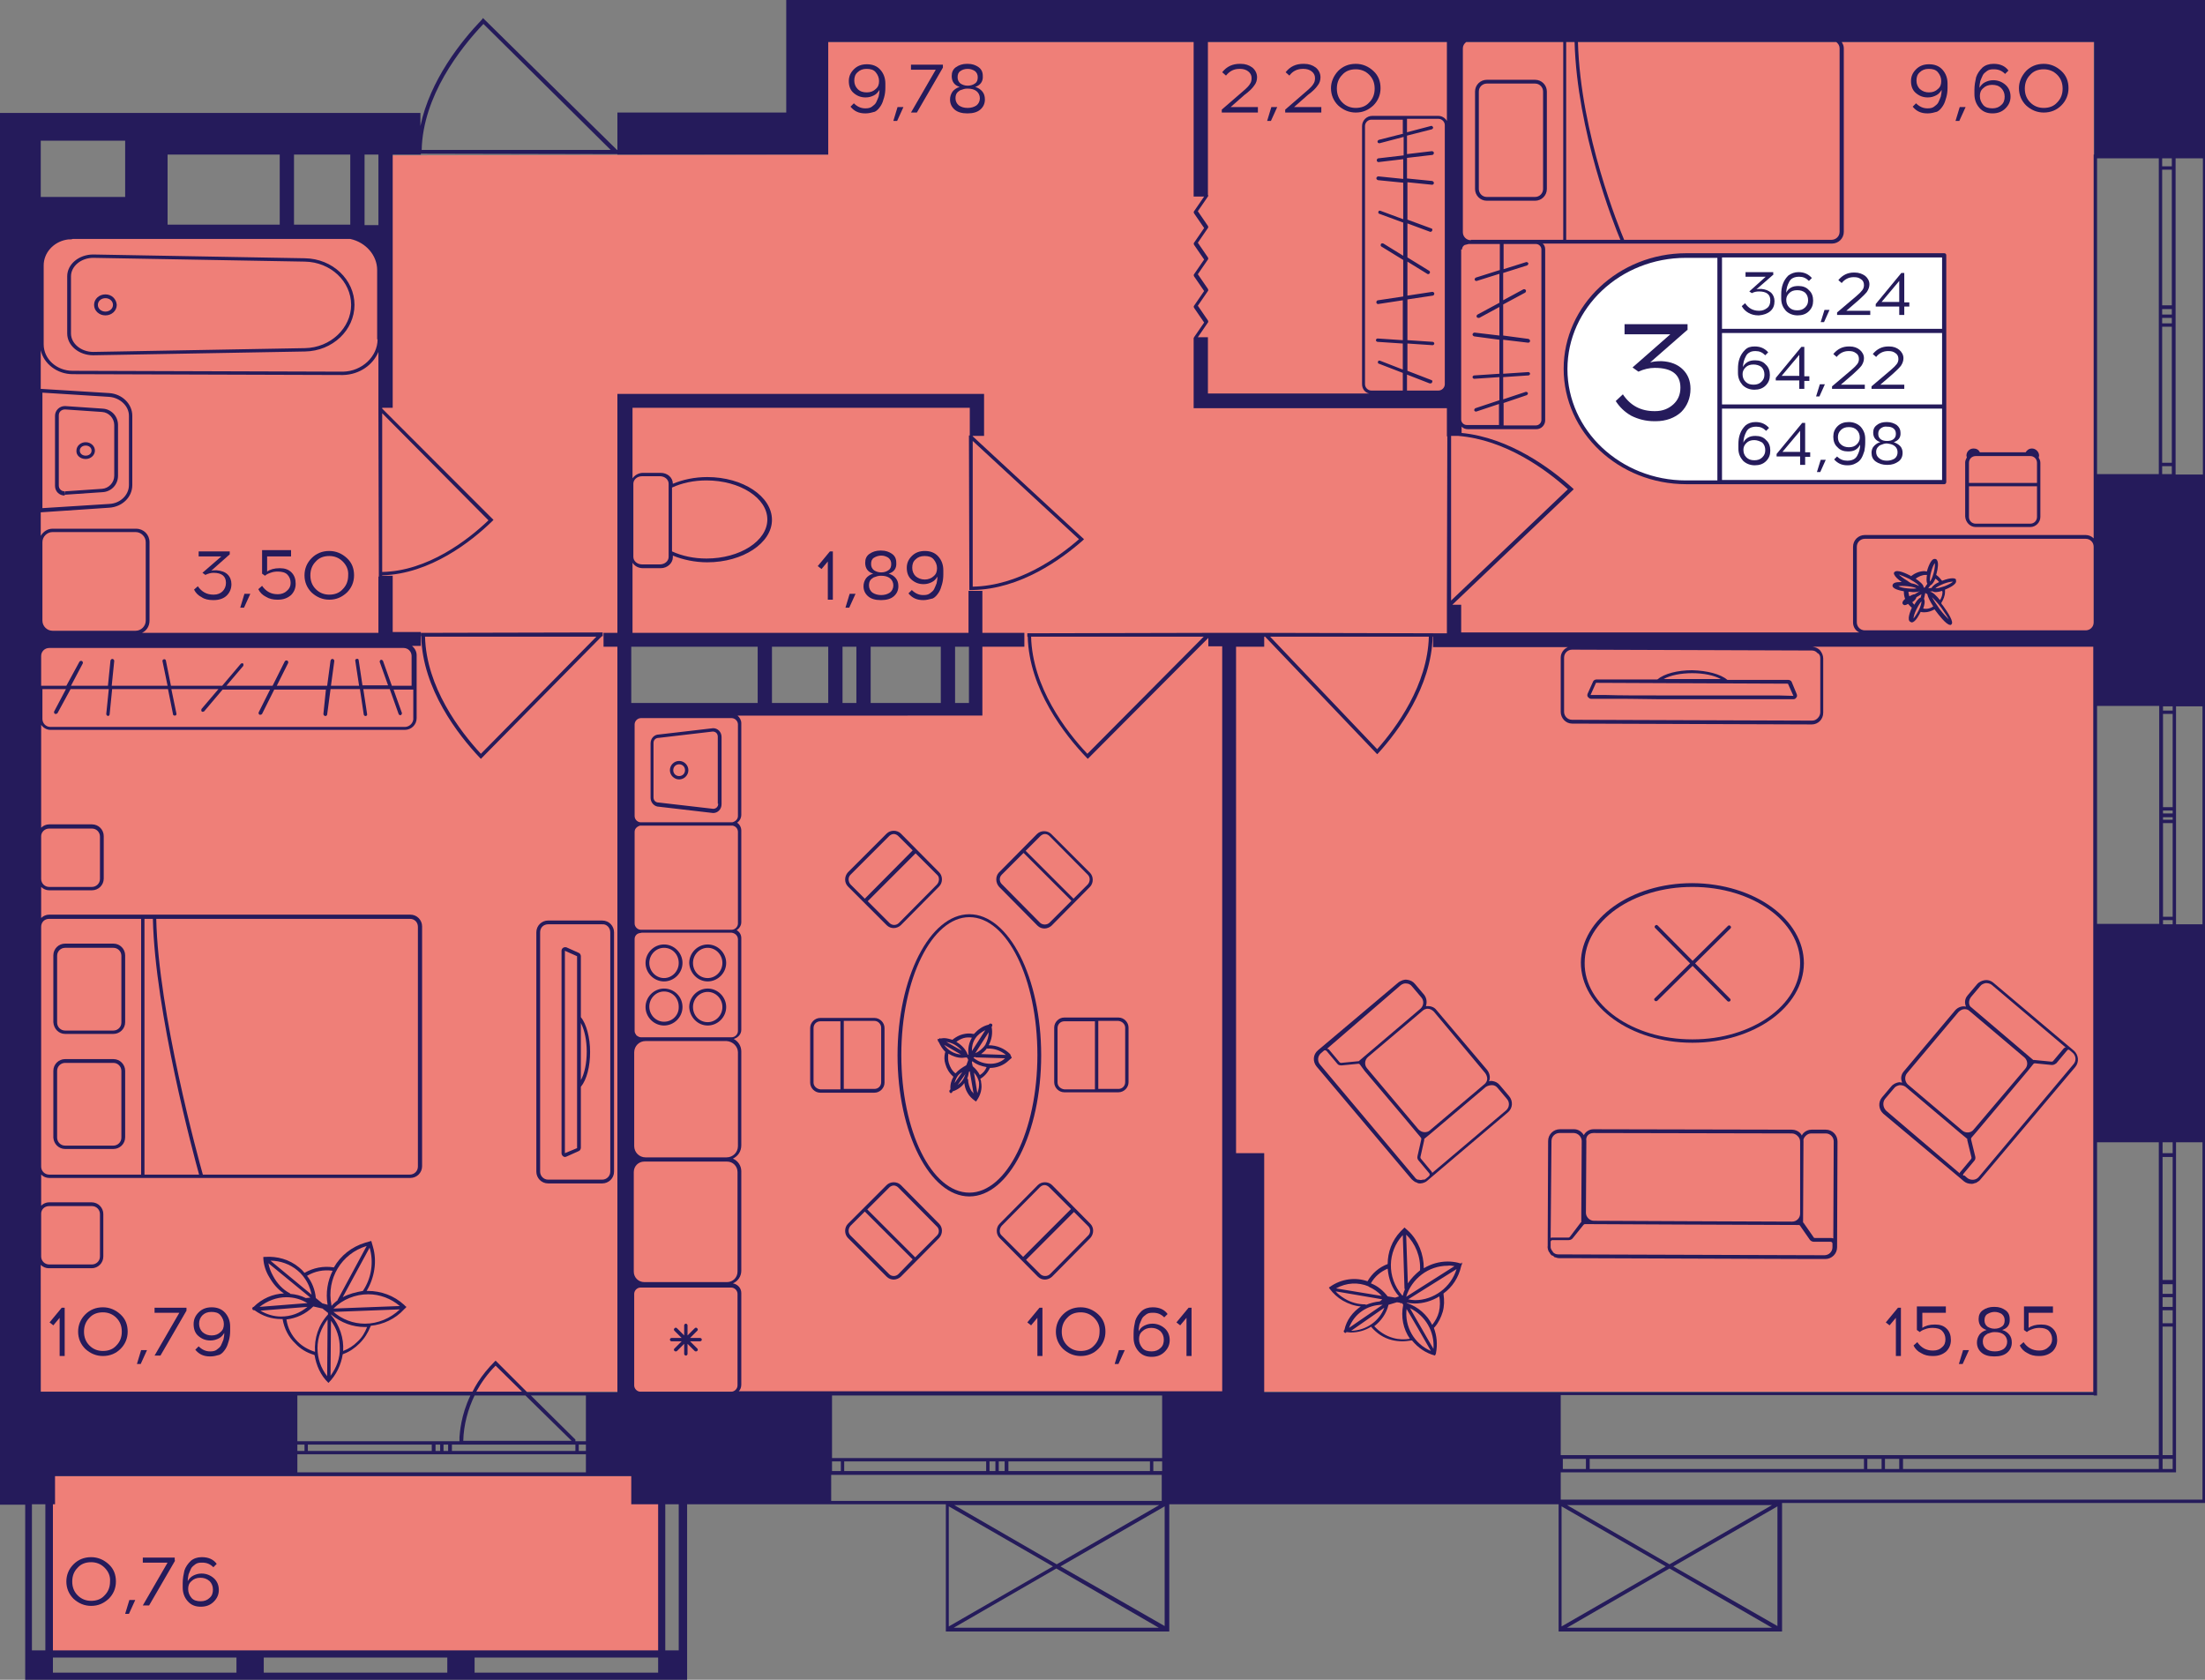 <?xml version="1.0" encoding="utf-8"?>
<!-- Generator: Adobe Illustrator 25.0.0, SVG Export Plug-In . SVG Version: 6.00 Build 0)  -->
<svg version="1.1" xmlns="http://www.w3.org/2000/svg" xmlns:xlink="http://www.w3.org/1999/xlink" x="0px" y="0px"
	 viewBox="0 0 525 400" style="enable-background:new 0 0 525 400;" xml:space="preserve">
<rect x="0" y="0" width="525" height="400" fill="#808080" stroke="none"/>
<g id="Layer_2">
</g>
<g id="Layer_1">
</g>
<g id="Layer_3">
	<g>
		<g>
			<g>
				<rect x="11.8" y="351.5" style="fill:#EF7F78;" width="146" height="42.3"/>
				<path style="fill:#EF7F78;" d="M498.5,331.4V10h-303c0.6,8.9,1.2,17.9,1.7,26.8c-35,0.1-70,0.1-105,0.2v18.4
					c-27.6-0.3-55.2-0.6-82.9-0.8c0.1,92.3,0.3,184.5,0.4,276.8H498.5z M149.9,152.3c27.4,0.1,54.8,0.1,82.2,0.2
					c0.2,5.5,0.4,11,0.6,16.5c-27.6-0.1-55.2-0.1-82.9-0.2V152.3z"/>
			</g>
			<path style="fill:#251B5B;" d="M193.9,0L193.9,0l-6.7,0v26.8H147v8.9v1.1h50.2v-3.3v-6.7V10l87,0v36.8h2.5l-2.4,3.5
				c-0.1,0.1-0.1,0.3,0,0.5l2.4,3.5l-2.4,3.5c-0.1,0.1-0.1,0.3,0,0.5l2.4,3.5l-2.4,3.5c-0.1,0.1-0.1,0.3,0,0.5l2.4,3.5l-2.4,3.5
				c-0.1,0.1-0.1,0.3,0,0.5l2.4,3.5l-2.4,3.5c0,0.1-0.1,0.2-0.1,0.2h0v13.4v3.3v0h60.3v6.7h0.1c0,13.4-0.1,26.8-0.1,40.2h0v6.7h-3.3
				v0.1v3.2h3.3h3.3h25.5c-1,0.4-1.7,1.4-1.7,2.5l0,12.9c0,1.5,1.2,2.8,2.7,2.8l57.1,0.2h0c0.7,0,1.4-0.3,1.9-0.8
				c0.5-0.5,0.8-1.2,0.8-2l0-12.9c0-0.7-0.3-1.4-0.8-2c-0.5-0.5-1.1-0.7-1.7-0.8h66.8v13.4h0V221h0v50.2v60.3H370.7v0l-69.7,0v-56.9
				h-6.7V154h6.7v-2.4h0.2l26.7,28l0.3-0.3c4.7-5.2,12.6-15.7,12.9-27.7h0.1c0-0.3,0-0.5,0-0.8c-13.4,0-26.8-0.1-40.2-0.1h-6.7H291
				h-3.3v0c-14.4,0-28.7,0.1-43.1,0.1c0,0.3,0,0.5,0,0.8h0.1c0.3,12.5,8.8,23.4,14,28.8l0.3,0.3l28.7-28.8v2h3.3v120.5v56.9h-13.4v0
				h-80.3v0h-21.4c0.4-0.4,0.6-1,0.6-1.6v-21.8c0-1.2-0.9-2.1-2-2.3c1.2-0.5,2-1.7,2-3v-23.7c0-1.3-0.8-2.5-2-3c1.2-0.6,2-1.7,2-3.2
				v-22.3c0-1.3-0.7-2.4-1.8-3c1-0.3,1.8-1.1,1.8-2.2v-21.8c0-0.8-0.4-1.5-1.1-1.9c0.6-0.4,1.1-1.1,1.1-1.9v-21.8
				c0-0.8-0.4-1.5-1-1.9c0.6-0.4,1-1.1,1-1.9v-21.8c0-0.7-0.4-1.4-0.9-1.8h4.9h3.3h13.4h3.3h3.3h3.3H224h3.3h3.3h3.3v-3.4V154h10
				v-3.3h-10v-10h-3.2h-0.1v10h-3.3H224h-16.7h-3.3h-3.3h-3.3h-13.4h-3.3h-30.1V134c0.5,0.8,1.4,1.3,2.5,1.3h4.2
				c1.6,0,2.9-1.2,2.9-2.6v-0.4c2.4,1,5.3,1.6,8.2,1.6c8.5,0,15.4-4.6,15.4-10.1c0-5.6-6.9-10.2-15.4-10.2c-3,0-5.8,0.6-8.2,1.6v0
				c0-1.5-1.3-2.6-2.9-2.6h-4.2c-1.1,0-2,0.6-2.5,1.3V97.1h80.3v6.7h0.9h2.5v-6.7v-3.3h-3.3h-80.3H147v3.3v53.6h-3.3v3.3h3.3v13.4
				v3.4v160.7h-6.7v0h-14.8L118,324l-0.3,0.3c-1.5,1.5-2.8,3.1-3.9,4.8c-0.5,0.8-0.9,1.5-1.3,2.3H70v0H9.7v-30.2
				c0.5,0.5,1.2,0.8,1.9,0.8h10.2c1.5,0,2.8-1.2,2.8-2.8v-10.1c0-1.5-1.2-2.8-2.8-2.8H11.7c-0.7,0-1.4,0.3-1.9,0.8v-7.4
				c0.5,0.5,1.2,0.8,1.9,0.8h86c1.5,0,2.8-1.2,2.8-2.8v-57.1c0-1.5-1.2-2.8-2.8-2.8h-86c-0.7,0-1.4,0.3-1.9,0.8v-7.4
				c0.5,0.5,1.2,0.8,1.9,0.8h10.2c1.5,0,2.8-1.2,2.8-2.8v-10.1c0-1.5-1.2-2.8-2.8-2.8H11.7c-0.7,0-1.4,0.3-1.9,0.8v-24.5
				c0.5,0.7,1.3,1.2,2.2,1.2h84.4c1.5,0,2.8-1.2,2.8-2.8v-15c0-0.9-0.5-1.7-1.1-2.2h2.1v-3.2v-0.1h-6.7v-13.4h-3c0.2,0,0.3,0,0.5,0
				v-0.1c11.4-0.3,21.3-8.1,26.2-12.9l0.3-0.3L91,97.3v-0.2c-0.3,0-0.6,0-0.9,0c0,13.4,0.1,26.8,0.1,40.2h-0.1v13.4H33.8
				c1.1-0.5,1.8-1.6,1.8-2.9v-18.7c0-1.8-1.4-3.2-3.2-3.2H12.5c-1.2,0-2.2,0.7-2.8,1.7v-5.6l16.3-1.1c3.1-0.2,5.5-2.5,5.5-5.4V99
				c0-2.8-2.4-5.2-5.5-5.4L9.7,92.6v-9.2c0.7,3.2,3.9,5.7,7.6,5.7l64.4,0.2c3.9-0.1,7.1-2.4,8.4-5.5v13.3H91h2.5V56.9v-3.3V36.8h6.7
				v-0.2c15.6,0,31.2,0.1,46.9,0.1c0-0.3,0-0.7,0-1h-0.2L115,4.3l-0.3,0.4c-4.8,5-12.3,14.3-14.6,25.3v-3.1H39.9h-3.3h-6.7H9.7H6.4
				h-6.7v304.7v10v16.7H6V393v7h6.6h43.7h6.6h43.7h6.6h43.7h0.1h6.5h0.1v-41.8h33.9v0h27.7v30.3h53.2v-30.3l92.7,0v30.3h53.2v-30.6
				h101.2v-86.7V221v-53.6v-53.6v-77v0V10V5V0L193.9,0z M433.4,156.7l0,12.9c0,0.5-0.2,1-0.6,1.4c-0.4,0.4-0.8,0.6-1.4,0.6h0
				l-57.1-0.2c-1.1,0-1.9-0.9-1.9-1.9l0-12.9c0-1.1,0.9-1.9,1.9-1.9l57.1,0.2c0.5,0,1,0.2,1.3,0.6
				C433.2,155.7,433.4,156.2,433.4,156.7z M340.2,151.6c-0.3,11.5-7.7,21.6-12.3,26.8l-25.5-26.8H340.2z M258.9,179.5
				c-5.1-5.4-13.1-15.9-13.4-27.9h41.1L258.9,179.5z M160,116.1c2.4-1.1,5.2-1.7,8.2-1.7c8,0,14.5,4.2,14.5,9.3
				c0,5.1-6.5,9.3-14.5,9.3c-3,0-5.8-0.6-8.2-1.7V116.1z M150.8,115.2c0-1,0.9-1.8,2.1-1.8h4.2c1.2,0,2.1,0.8,2.1,1.8v0.6h0v15.8h0
				v1c0,1-0.9,1.8-2.1,1.8h-4.2c-1.2,0-2.1-0.8-2.1-1.8V115.2z M91,98.4l25.3,25.5c-4.9,4.7-14.5,12.1-25.3,12.3V98.4z M10.1,93.5
				l15.9,1c2.6,0.2,4.7,2.2,4.7,4.5v16.5c0,2.4-2.1,4.4-4.7,4.5l-15.9,1V93.5z M115.1,5.7l30.3,30h-45
				C100.7,22.9,109.5,11.6,115.1,5.7z M438,11.5v43.7c0,1.1-0.9,1.9-1.9,1.9h-49.4c-1-2.4-10.4-25.1-11-47.1h61.5
				C437.7,10.4,438,10.9,438,11.5z M347.9,10.1L347.9,10.1L347.9,10.1C347.9,10.1,347.9,10.1,347.9,10.1z M344,91.5
				c0,0.8-0.7,1.5-1.5,1.5H335v-3.8l5.4,2.1c0,0,0.1,0,0.2,0c0.2,0,0.3-0.1,0.4-0.3c0.1-0.2,0-0.5-0.2-0.5l-5.7-2.2v-6.5l6,0.4
				c0,0,0,0,0,0c0.2,0,0.4-0.2,0.4-0.4c0-0.2-0.2-0.4-0.4-0.4l-6-0.4v-9.7l6-0.9c0.2,0,0.4-0.2,0.4-0.5c0-0.2-0.2-0.4-0.5-0.4
				l-5.9,0.9v-8.1l4.7,2.9c0.1,0,0.1,0.1,0.2,0.1c0.1,0,0.3-0.1,0.4-0.2c0.1-0.2,0.1-0.5-0.1-0.6l-5.2-3.2v-8.1l5.4,2
				c0,0,0.1,0,0.1,0c0.2,0,0.3-0.1,0.4-0.3c0.1-0.2,0-0.5-0.2-0.5l-5.7-2.1v-8.9l5.9,0.6c0,0,0,0,0,0c0.2,0,0.4-0.2,0.4-0.4
				c0-0.2-0.1-0.4-0.4-0.5l-6-0.6v-4.9l6-0.7c0.2,0,0.4-0.2,0.4-0.5c0-0.2-0.2-0.4-0.5-0.4l-5.9,0.7v-4.4l5.9-1.5
				c0.2-0.1,0.4-0.3,0.3-0.5c-0.1-0.2-0.3-0.4-0.5-0.3l-5.7,1.5v-3.2h7.5c0.8,0,1.5,0.7,1.5,1.5V91.5z M334.2,31.8l-5.9,1.5
				c-0.2,0.1-0.4,0.3-0.3,0.5c0,0.2,0.2,0.3,0.4,0.3c0,0,0.1,0,0.1,0l5.7-1.5V37l-6,0.7c-0.2,0-0.4,0.2-0.4,0.5
				c0,0.2,0.2,0.4,0.4,0.4c0,0,0,0,0,0l5.9-0.7v4.7l-5.9-0.6c-0.2,0-0.4,0.1-0.5,0.4c0,0.2,0.1,0.4,0.4,0.5l6,0.6v8.7l-5.4-2
				c-0.2-0.1-0.5,0-0.5,0.2c-0.1,0.2,0,0.5,0.2,0.5l5.7,2.1v7.9l-4.7-2.9c-0.2-0.1-0.5-0.1-0.6,0.1c-0.1,0.2-0.1,0.5,0.1,0.6
				l5.2,3.2v8.7l-6,0.9c-0.2,0-0.4,0.2-0.4,0.5c0,0.2,0.2,0.4,0.4,0.4c0,0,0,0,0,0l5.9-0.9v9.5l-6-0.4c-0.2,0-0.4,0.2-0.4,0.4
				c0,0.2,0.2,0.4,0.4,0.4l6,0.4V88l-5.4-2.1c-0.2-0.1-0.5,0-0.5,0.2c-0.1,0.2,0,0.5,0.2,0.5l5.7,2.2V93h-7.5
				c-0.8,0-1.5-0.7-1.5-1.5V30c0-0.8,0.7-1.5,1.5-1.5h7.5V31.8z M348.1,59.4c0-0.5,0.3-0.9,0.7-1.1c0.1,0,0.3,0,0.4-0.1
				c0.1,0,0.3,0,0.4-0.1h7.5v6.2l-5.7,1.8c-0.2,0.1-0.3,0.3-0.3,0.5c0.1,0.2,0.2,0.3,0.4,0.3c0,0,0.1,0,0.1,0l5.4-1.7v6.9l-5.2,2.8
				c-0.2,0.1-0.3,0.4-0.2,0.6c0.1,0.1,0.2,0.2,0.4,0.2c0.1,0,0.1,0,0.2,0l4.8-2.6v6.8l-5.9-0.7c-0.2,0-0.4,0.1-0.5,0.4
				c0,0.2,0.1,0.4,0.4,0.5l6,0.8V89l-6,0.4c-0.2,0-0.4,0.2-0.4,0.4c0,0.2,0.2,0.4,0.4,0.4c0,0,0,0,0,0l6-0.4v5.5l-5.7,1.9
				c-0.2,0.1-0.3,0.3-0.3,0.5c0.1,0.2,0.2,0.3,0.4,0.3c0,0,0.1,0,0.1,0l5.4-1.8v5h-7.7c-0.7,0-1.3-0.6-1.3-1.3V59.4z M357.9,96
				l5.6-1.9c0.2-0.1,0.3-0.3,0.3-0.5c-0.1-0.2-0.3-0.3-0.5-0.3l-5.4,1.8v-5.3l6-0.4c0.2,0,0.4-0.2,0.4-0.4c0-0.2-0.2-0.4-0.4-0.4
				c0,0,0,0,0,0l-6,0.4v-8.1l5.9,0.7c0,0,0,0,0.1,0c0.2,0,0.4-0.2,0.4-0.4c0-0.2-0.1-0.4-0.4-0.5l-6-0.8v-7.4l5.2-2.8
				c0.2-0.1,0.3-0.4,0.2-0.6c-0.1-0.2-0.4-0.3-0.6-0.2l-4.8,2.6V65l5.7-1.8c0.2-0.1,0.3-0.3,0.3-0.5c-0.1-0.2-0.3-0.3-0.5-0.3
				l-5.4,1.7v-6h7.7c0.7,0,1.3,0.6,1.3,1.3V100c0,0.7-0.6,1.3-1.3,1.3h-7.7V96z M350.2,57.2c-1.1,0-1.9-0.9-1.9-1.9V11.5
				c0-0.6,0.3-1.1,0.8-1.5h23.1v47.1H350.2z M372.9,10h2c0.6,21.3,9.3,43.3,10.9,47.1h-12.9V10z M285.2,80.3l2.4-3.5
				c0.1-0.1,0.1-0.3,0-0.5l-2.4-3.5l2.4-3.5c0.1-0.1,0.1-0.3,0-0.5l-2.4-3.5l2.4-3.5c0.1-0.1,0.1-0.3,0-0.5l-2.4-3.5l2.4-3.5
				c0.1-0.1,0.1-0.3,0-0.5l-2.4-3.5l2.4-3.5c0.1-0.1,0.1-0.3,0-0.4V10h56.9v18.8c-0.4-0.7-1.2-1.2-2-1.2h-15.8
				c-1.3,0-2.4,1.1-2.4,2.4v61.5c0,1.1,0.7,2,1.7,2.2h-38.4V80.3H285.2z M347.2,103.8c11.2,0.9,20.9,8,26.1,12.7L345.5,143v-39.2
				H347.2z M517.3,297.1L517.3,297.1v3.3v0v4.4h-2.4v-4.4v0v-3.2v0v-3.3v-18.4h2.4v18.4V297.1z M372.1,347.4h5.5v2.4h-5.5V347.4z
				 M378.5,347.4h65.3v2.4h-65.3V347.4z M444.6,347.4h3.4v2.4h-3.4V347.4z M448.8,347.4h3.4v2.4h-3.4V347.4z M453.1,347.4H514v2.4
				h-60.9V347.4z M514.9,347.4h2.4v2.4h-2.4V347.4z M514.9,315.9h2.4v30.6h-2.4V315.9z M517.3,315.1h-2.4V312h2.4V315.1z
				 M514.9,311.2v-2.3h2.4v2.3H514.9z M514.9,305.8h2.4v2.3h-2.4V305.8z M517.3,274.6h-2.4V272h2.4V274.6z M517.3,193.7H515v-0.7
				h2.3V193.7z M517.3,195.2H515v-0.6h2.3V195.2z M517.3,218.3H515v-22.3h2.3V218.3z M517.3,192.2H515V170h2.3V192.2z M514.1,169.2
				v0.4v0.4v22.2v0.4v0.4v0.7v0.8v0.6v0.4v0.4v22.3v0.4v0.4v1h-14.8v-51.9h14.8V169.2z M515,220.1v-1h2.3v1H515z M518.1,219.1v-0.4
				v-0.4v-22.3v-0.4v-0.4v-0.6v-0.8v-0.7v-0.4v-0.4V170v-0.4v-0.4v-1h6.3v51.9h-6.3V219.1z M517.3,169.2H515v-1h2.3V169.2z
				 M517.1,72.7h-2.3V40.4h2.3V72.7z M514.8,73.6h2.3v1.3h-2.3V73.6z M514.8,77.8h2.3v32.4h-2.3V77.8z M517.1,75.7V77h-2.3v-1.3
				H517.1z M514.8,113V111h2.3v1.9H514.8z M518,111v-0.4v-0.4V77.8v-0.4V77v-1.3v-0.4v-0.4v-1.3v-0.4v-0.4V40.4V40v-0.4v-1.9h6.5
				V113H518V111z M517.1,39.6h-2.3v-1.9h2.3V39.6z M499.4,37.7H514v1.9V40v0.4v32.3v0.4v0.4v1.3v0.4v0.4V77v0.4v0.4v32.4v0.4v0.4
				v1.9h-14.7V37.7z M498.5,148.2c0,1.1-0.9,1.9-1.9,1.9H444c-1.1,0-1.9-0.9-1.9-1.9v-18c0-1.1,0.9-1.9,1.9-1.9h52.6
				c1.1,0,1.9,0.9,1.9,1.9V148.2z M498.5,332.3h0.8v-0.8V272H514v2.6v0.4v0v0.4v18.4v3.3v0v3.2v0v4.4v0.2v4v2.7v0.4v34.5h-60.9h-0.4
				h-0.4h-3.4h-0.4H448h-3.4h-0.4h-0.4h-65.3h-0.4h-0.4h-6h-0.1v-14.3H498.5z M371.8,358.7l24.8,14.3l-24.8,14.3V358.7z
				 M373.1,358.4h48.8l-24.4,14.1L373.1,358.4z M397.5,373.5l24.4,14.1h-48.8L397.5,373.5z M398.4,373l24.8-14.3v28.5L398.4,373z
				 M225.9,358.7l24.8,14.3l-24.8,14.3V358.7z M276,358.4l-24.4,14.1l-24.4-14.1H276z M251.5,373.5l24.4,14.1h-48.8L251.5,373.5z
				 M252.5,373l24.8-14.3v28.5L252.5,373z M198.1,348h2.1v2.3h-2.1V348z M201,348h33.8v2.3H201V348z M235.6,348h1.4v2.3h-1.4V348z
				 M237.8,348h1.4v2.3h-1.4V348z M240.1,348h33.7v2.3h-33.7V348z M274.6,348h2.1v2.3h-2.1V348z M276.7,332.3v14.9h-2.1h-0.4h-0.4
				h-33.7h-0.4h-0.4h-1.4h-0.4H237h-1.4h-0.4h-0.4H201h-0.4h-0.4h-2.1v-14.9H276.7z M156.7,358.2V393h-0.1H113h-6.6H62.8h-6.6H12.6
				v-34.8h0.5v-6.7H70v0h70.3v0h10v6.7H156.7z M110.3,343.1c0.1-3.8,1.1-7.5,2.7-10.8h12.1l11,10.8H110.3z M137,344v1.5h-29.4V344
				H137z M70.8,346.3h1.7h0.4h0.4h29.5h0.4h0.4h1.1h0.4h0.4h1.1h0.4h0.4H137h0.4h0.4h1.7v4.3H70.8V346.3z M139.5,345.5h-1.7V344h1.7
				V345.5z M106.7,345.5h-1.1V344h1.1V345.5z M104.8,345.5h-1.1V344h1.1V345.5z M102.8,345.5H73.3V344h29.5V345.5z M72.5,345.5h-1.7
				V344h1.7V345.5z M175.6,308.1v21.8c0,0.8-0.7,1.5-1.5,1.5h-21.6c-0.8,0-1.5-0.7-1.5-1.5v-21.8c0-0.8,0.7-1.5,1.5-1.5h21.6
				C174.9,306.6,175.6,307.3,175.6,308.1z M151.9,247.6C152,247.6,152,247.6,151.9,247.6C152,247.7,151.9,247.7,151.9,247.6
				C151.9,247.7,151.9,247.7,151.9,247.6z M175.6,279.1v23.7c0,1.4-1.1,2.5-2.5,2.5h-19.7c-1.4,0-2.5-1.1-2.5-2.5v-23.7
				c0-1.4,1.1-2.5,2.5-2.5h19.7C174.5,276.6,175.6,277.7,175.6,279.1z M175.7,250.6v22.3c0,1.5-1.2,2.7-2.7,2.7h-19.3
				c-1.5,0-2.7-1.2-2.7-2.7v-22.3c0-1.5,1.2-2.7,2.7-2.7H173C174.5,248,175.7,249.2,175.7,250.6z M175.7,223.7v21.8
				c0,0.8-0.7,1.5-1.5,1.5h-21.6c-0.4,0-0.7-0.2-1-0.4c-0.1-0.1-0.2-0.2-0.2-0.3c-0.2-0.2-0.3-0.5-0.3-0.9v-21.8
				c0-0.7,0.5-1.3,1.2-1.4l0.5-0.1h21.4C175,222.2,175.7,222.8,175.7,223.7z M175.7,198.1v21.8c0,0.8-0.7,1.5-1.5,1.5h-21.6
				c-0.8,0-1.5-0.7-1.5-1.5v-21.8c0-0.8,0.6-1.3,1.3-1.5c0.1,0,0.1,0,0.2,0h21.6c0.1,0,0.1,0,0.2,0
				C175.1,196.7,175.7,197.3,175.7,198.1z M175.7,194.3c0,0.8-0.6,1.3-1.3,1.5c-0.1,0-0.1,0-0.2,0h-21.6c-0.1,0-0.1,0-0.2,0
				c-0.7-0.1-1.3-0.7-1.3-1.5v-21.8c0-0.8,0.7-1.5,1.5-1.5h21.6c0.8,0,1.5,0.7,1.5,1.5V194.3z M230.7,154v13.4h-3.3V154H230.7z
				 M224,154v13.4h-16.7V154H224z M203.9,154v13.4h-3.3V154H203.9z M197.2,154v13.4h-13.4V154H197.2z M150.3,154h30.1v13.4h-30.1
				V154z M139.5,332.3v10.9h-1.7h-0.4H137h0c0-0.1,0-0.3,0-0.4l-10.6-10.5H139.5z M118,325.2l6.3,6.2h-10.9
				C114.6,329.2,116.1,327.1,118,325.2z M112,332.3c-2.3,4.8-2.5,8.9-2.6,9.9c0,0.4,0,0.7,0,1h-1.9h-0.4h-0.4h-1.1h-0.4h-0.4h-1.1
				h-0.4h-0.4H73.3h-0.4h-0.4h-1.7v-10.9H112z M11.7,287.2h10.2c1.1,0,1.9,0.9,1.9,1.9v10.1c0,1.1-0.9,1.9-1.9,1.9H11.7
				c-1,0-1.9-0.8-1.9-1.9v-10.2C9.8,288,10.6,287.2,11.7,287.2z M99.5,220.7v57.1c0,1.1-0.9,1.9-1.9,1.9H48.3
				c-1-3.5-10.6-38.5-11.1-60.9h60.4C98.7,218.8,99.5,219.6,99.5,220.7z M34.4,218.8h2c0.5,22.1,9.7,56.2,11,60.9h-13V218.8z
				 M11.7,218.8h21.9v60.9H11.7c-1,0-1.9-0.8-1.9-1.9v-57.1C9.8,219.6,10.6,218.8,11.7,218.8z M11.7,197.3h10.2
				c1.1,0,1.9,0.9,1.9,1.9v10.1c0,1.1-0.9,1.9-1.9,1.9H11.7c-1,0-1.9-0.8-1.9-1.9v-10.2C9.8,198.2,10.6,197.3,11.7,197.3z
				 M96.4,173.1H12c-1.1,0-1.9-0.9-1.9-1.9v-7.1h5.6l-2.8,5.3c-0.1,0.2,0,0.5,0.2,0.6c0.1,0,0.1,0,0.2,0c0.2,0,0.3-0.1,0.4-0.2
				l3.1-5.7h9.1l-0.6,5.9c0,0.2,0.1,0.4,0.4,0.5c0,0,0,0,0,0c0.2,0,0.4-0.2,0.4-0.4l0.6-6H40l1.2,6c0,0.2,0.2,0.3,0.4,0.3
				c0,0,0.1,0,0.1,0c0.2,0,0.4-0.3,0.3-0.5l-1.2-5.8h11.2l-4,4.7c-0.1,0.2-0.1,0.4,0,0.6c0.1,0.1,0.2,0.1,0.3,0.1
				c0.1,0,0.2-0.1,0.3-0.1l4.4-5.2h11.3l-2.7,5.4c-0.1,0.2,0,0.5,0.2,0.6c0.1,0,0.1,0,0.2,0c0.2,0,0.3-0.1,0.4-0.2l2.9-5.8h12.3
				L77,170c0,0.2,0.1,0.4,0.4,0.5c0,0,0,0,0.1,0c0.2,0,0.4-0.2,0.4-0.4l0.8-6h7l0.9,6c0,0.2,0.2,0.4,0.4,0.4c0,0,0,0,0.1,0
				c0.2,0,0.4-0.3,0.3-0.5l-0.9-5.9h6.3l2.1,5.9c0.1,0.2,0.2,0.3,0.4,0.3c0,0,0.1,0,0.1,0c0.2-0.1,0.3-0.3,0.3-0.5l-2-5.6h4.7v7.1
				C98.3,172.3,97.4,173.1,96.4,173.1z M98.3,163.3h-5l-2.1-5.9c-0.1-0.2-0.3-0.3-0.5-0.3c-0.2,0.1-0.3,0.3-0.3,0.5l2,5.6h-6.1
				l-0.9-6c0-0.2-0.2-0.4-0.5-0.3c-0.2,0-0.4,0.3-0.3,0.5l0.9,5.9h-6.7l0.8-5.9c0-0.2-0.1-0.4-0.4-0.5c-0.2,0-0.4,0.1-0.5,0.4
				l-0.8,6h-12l2.7-5.4c0.1-0.2,0-0.5-0.2-0.6c-0.2-0.1-0.5,0-0.6,0.2l-2.9,5.8h-11l4-4.7c0.1-0.2,0.1-0.4,0-0.6
				c-0.2-0.1-0.4-0.1-0.6,0.1l-4.4,5.2H40.7l-1.2-6c0-0.2-0.3-0.4-0.5-0.3c-0.2,0-0.4,0.3-0.3,0.5l1.2,5.8H26.6l0.6-5.9
				c0-0.2-0.1-0.4-0.4-0.5c-0.2,0-0.4,0.1-0.5,0.4l-0.6,6h-8.8l2.8-5.3c0.1-0.2,0-0.5-0.2-0.6c-0.2-0.1-0.5,0-0.6,0.2l-3.1,5.7h-6
				v-7.1c0-1.1,0.9-1.9,1.9-1.9h84.4c1.1,0,1.9,0.9,1.9,1.9V163.3z M10.1,129.1c0-1.3,1.1-2.4,2.4-2.4h19.8c1.3,0,2.4,1.1,2.4,2.4
				v18.7c0,1.3-1.1,2.4-2.4,2.4H12.5c-1.3,0-2.4-1.1-2.4-2.4V129.1z M70,53.6V36.8h13.4v16.7H70z M89.9,80.8c0,4.1-3.7,7.6-8.2,7.7
				l-64.4-0.2c-3.8,0-6.9-2.8-6.9-6.3V63.2c0-3,2.3-5.5,5.3-6.1c0.4-0.1,0.7-0.1,1-0.1c0,0,0,0,0,0c0.2,0,0.4,0,0.6-0.1h19.2v0h30.1
				H70h13.4h0c3.7,0.8,6.4,3.9,6.4,7.4V80.8z M90.1,53.6h-3.3V36.8h3.3V53.6z M66.6,36.8v16.7H39.9v0v-6.7v-10H66.6z M29.8,33.5
				v13.4H9.7V33.5H29.8z M7.6,358.2h3.2V393H7.6V358.2z M12.6,398.3v-3.6h43.7v3.6H12.6z M62.8,398.3v-3.6h43.7v3.6H62.8z
				 M113,398.3v-3.6h43.7v3.6H113z M161.6,393h-3.2v-34.8h3.2V393z M198.1,351.2h2.1h0.4h0.4h33.8h0.4h0.4h1.4h0.4h0.4h1.4h0.4h0.4
				h33.7h0.4h0.4h2.1v6.2h-78.7V351.2z M524.5,357.1H371.6v-6.5h0.1h6h0.4h0.4h65.3h0.4h0.4h3.4h0.4h0.4h3.4h0.4h0.4H514h4h0.1v-0.4
				V312v-0.4v-2.7v-4v-0.2v-4.4v0v-3.2v0v-3.3v-18.4V275v0v-0.4V272h6.3V357.1z M498.5,36.8L498.5,36.8v77v14.4
				c-0.5-0.5-1.2-0.8-1.9-0.8H444c-1.5,0-2.8,1.2-2.8,2.8v18c0,1.1,0.6,2,1.5,2.4h-94.8V144h-2.1l28.9-27.5l-0.3-0.3
				c-5.1-4.6-15-12-26.4-13.1v-1.5c0.4,0.4,0.9,0.6,1.5,0.6h16.3c1.2,0,2.1-1,2.1-2.1V59.4c0-0.6-0.2-1.1-0.6-1.4h4.9h15h49
				c1.5,0,2.8-1.2,2.8-2.8V11.5c0-0.6-0.2-1-0.5-1.5l60.1,0V36.8z"/>
			<path style="fill:#251B5B;" d="M231.6,140.5c11.4-0.2,21.2-7.4,26.2-11.8l0.3-0.3l-26.5-24.5v-0.2c-0.3,0-0.6,0-0.9,0
				c0,12.3,0.1,24.5,0.1,36.8c0.2,0,0.5,0,0.7,0V140.5z M231.6,105l25.3,23.4c-4.9,4.3-14.4,11.1-25.3,11.3V105z"/>
			<path style="fill:#251B5B;" d="M100.3,151.6c0.3,12.5,8.8,23.4,13.9,28.8l0.3,0.3l28.8-29.2h0.2c0-0.3,0-0.6,0-0.9
				c-14.4,0-28.9,0.1-43.3,0.1c0,0.3,0,0.5,0,0.8H100.3z M142,151.6l-27.5,27.9c-5-5.4-13-15.9-13.3-27.9H142z"/>
			<path style="fill:#251B5B;" d="M347.8,300.9c-0.1-0.1-0.2-0.1-0.3-0.1l-0.3-0.1c-0.8-0.2-1.7-0.3-2.5-0.3c-2.1,0-4,0.6-5.7,1.6
				c0-3.3-1.3-6.6-3.6-8.8l-1-0.9l-0.9,0.9c-2.1,2.2-3.1,5-3.1,7.8c-2.1,0.8-3.7,2.2-4.8,4.1c-2.9-1-6.2-0.6-8.9,1.3l-0.3,0.2
				l0.2,0.3c0.8,1.1,1.9,2.1,3.1,2.8c1.4,0.8,2.9,1.3,4.3,1.4c-1.9,1.3-3.4,3.2-3.9,5.6l0,0c-0.2,0.1-0.2,0.4-0.1,0.5c0,0,0,0,0,0
				c0,0,0,0,0,0c0,0,0,0,0,0c0.1,0.1,0.2,0.2,0.3,0.2c0.1,0,0.2,0,0.2-0.1l0.1-0.1c0.3,0,0.7,0.1,1,0.1c1.8,0,3.5-0.5,4.9-1.4l0,0.1
				c1.3,1.5,2.9,2.6,4.9,3.1c0.8,0.2,1.7,0.3,2.5,0.3c0.7,0,1.4-0.1,2.1-0.2l0.2,0c1.4,1.7,3.2,3,5.5,3.6c0-0.1,0-0.2,0.1-0.3
				c0.1-0.1,0.1-0.2,0.1-0.3c0.4-2.1,0.2-4.1-0.5-6l0.2-0.2c0.9-1,1.5-2.3,1.9-3.6c0.4-1.4,0.4-2.8,0.2-4.2l0-0.2
				c2.1-1.5,3.6-3.8,4.2-6.5l0.1-0.3c0.1-0.1,0.1-0.2,0.1-0.4l0-0.2L347.8,300.9z M346.3,301.5l-11.5,7.3c1.3-4.3,5.3-7.4,9.9-7.4
				C345.2,301.3,345.7,301.4,346.3,301.5z M341.3,321.2c-1.9-3.2-4.4-7.7-5.6-9.7C339.4,313.3,341.6,317.1,341.3,321.2z
				 M338.1,302.5C338.1,302.5,338.1,302.6,338.1,302.5c-1.1,0.9-2.1,1.9-2.9,3.1l-0.4-11.6C337,296.1,338.3,299.3,338.1,302.5z
				 M334,294.1l0.4,12.7c0,0.1,0,0.1,0.1,0.2c-0.2,0.5-0.4,1-0.5,1.5l-0.1,0l-0.1-0.1C330.2,304.2,330.3,298.1,334,294.1z
				 M330.4,302.1c0.2,2.4,1,4.7,2.7,6.6l-0.9,0.3c0,0,0,0,0,0l-1.8-0.3c-1.1-1.4-2.4-2.5-4-3.1C327.3,304,328.7,302.8,330.4,302.1z
				 M325.8,306.3l0.1,0.1l0,0c1.1,0.5,2.2,1.2,3.1,2.2l-10.9-1.8C320.6,305.4,323.4,305.3,325.8,306.3z M325,310.6L325,310.6
				c-1.5,0-3.3-0.4-4.9-1.4c-0.8-0.5-1.5-1-2.1-1.7l11.1,1.9c-0.1,0.1-0.2,0.2-0.3,0.3c0,0,0,0,0,0l-0.3,0.2
				c-1.1,0.1-2.2,0.4-3.2,0.8C325.2,310.7,325.1,310.6,325,310.6z M329.2,310.7L329.2,310.7l-8,5.5
				C322.4,312.9,325.5,310.7,329.2,310.7z M329.6,311.4c-1.2,3.2-4.3,5.4-7.9,5.5L329.6,311.4z M331.7,318.6
				c-1.8-0.5-3.3-1.5-4.5-2.8c1.6-1.2,2.9-3,3.4-5.1l2-0.6c0.2,0,0.5,0.1,0.7,0.1l0.3,0.2l0-0.1c0.1,0,0.1,0,0.2,0l0.3,0.4
				c-0.6,2.9,0,5.8,1.6,8.1C334.4,319,333.1,319,331.7,318.6z M334.9,311.7c1.2,2,4.2,7.2,5.8,10C336.7,320,334.4,315.9,334.9,311.7
				z M342.6,312.4c-0.3,1.2-0.9,2.2-1.6,3.1c-1.2-2.4-3.3-4.3-6-5.2l-0.1-0.1c0.6,0.1,1.3,0.2,1.9,0.2c2.1,0,4.1-0.6,5.9-1.7
				C342.9,309.9,342.9,311.1,342.6,312.4z M336.9,309.6c-0.5,0-1.1-0.1-1.6-0.2l11.5-7.2C345.5,306.5,341.4,309.6,336.9,309.6z"/>
			<path style="fill:#251B5B;" d="M169.8,173.4l-12.9,1.5c-1.1,0-2,0.9-2,2.1v13c0,1.1,0.9,2.1,2,2.1l12.9,1.5c1.1,0,2-0.9,2-2.1
				v-16C171.8,174.3,170.9,173.4,169.8,173.4z M171,191.4c0,0.7-0.5,1.2-1.2,1.2l-13-1.5c-0.7,0-1.2-0.5-1.2-1.2v-13
				c0-0.7,0.5-1.2,1.3-1.2l12.8-1.5c0.7,0,1.2,0.5,1.2,1.2V191.4z"/>
			<path style="fill:#251B5B;" d="M161.7,181.2c-1.2,0-2.2,1-2.2,2.2c0,1.2,1,2.2,2.2,2.2c1.2,0,2.2-1,2.2-2.2
				C163.9,182.2,162.9,181.2,161.7,181.2z M161.7,184.8c-0.8,0-1.4-0.6-1.4-1.4c0-0.8,0.6-1.4,1.4-1.4c0.8,0,1.4,0.6,1.4,1.4
				C163.1,184.2,162.5,184.8,161.7,184.8z"/>
			<path style="fill:#251B5B;" d="M158.1,233.7c2.4,0,4.4-2,4.4-4.4c0-2.4-2-4.4-4.4-4.4c-2.4,0-4.4,2-4.4,4.4
				C153.7,231.7,155.7,233.7,158.1,233.7z M158.1,225.7c2,0,3.5,1.6,3.5,3.6c0,2-1.6,3.6-3.5,3.6c-1.9,0-3.5-1.6-3.5-3.6
				C154.6,227.3,156.2,225.7,158.1,225.7z"/>
			<path style="fill:#251B5B;" d="M168.5,244.2c2.4,0,4.4-2,4.4-4.4c0-2.4-2-4.4-4.4-4.4c-2.4,0-4.4,2-4.4,4.4
				C164.2,242.2,166.1,244.2,168.5,244.2z M168.5,236.2c1.9,0,3.5,1.6,3.5,3.6c0,2-1.6,3.6-3.5,3.6c-2,0-3.5-1.6-3.5-3.6
				C165,237.8,166.6,236.2,168.5,236.2z"/>
			<path style="fill:#251B5B;" d="M158.1,235.4c-2.4,0-4.4,2-4.4,4.4c0,2.4,2,4.4,4.4,4.4c2.4,0,4.4-2,4.4-4.4
				C162.5,237.3,160.5,235.4,158.1,235.4z M158.1,243.3c-1.9,0-3.5-1.6-3.5-3.6c0-2,1.6-3.6,3.5-3.6c2,0,3.5,1.6,3.5,3.6
				C161.7,241.7,160.1,243.3,158.1,243.3z"/>
			<path style="fill:#251B5B;" d="M168.5,233.7c2.4,0,4.4-2,4.4-4.4c0-2.4-2-4.4-4.4-4.4c-2.4,0-4.4,2-4.4,4.4
				C164.2,231.7,166.1,233.7,168.5,233.7z M168.5,225.7c1.9,0,3.5,1.6,3.5,3.6c0,2-1.6,3.6-3.5,3.6c-2,0-3.5-1.6-3.5-3.6
				C165,227.3,166.6,225.7,168.5,225.7z"/>
			<path style="fill:#251B5B;" d="M166.7,318.6h-2.4l1.7-1.7c0.2-0.2,0.2-0.4,0-0.6c-0.2-0.2-0.4-0.2-0.6,0l-1.7,1.7v-2.4
				c0-0.2-0.2-0.4-0.4-0.4c-0.2,0-0.4,0.2-0.4,0.4v2.4l-1.7-1.7c-0.2-0.2-0.4-0.2-0.6,0c-0.2,0.2-0.2,0.4,0,0.6l1.7,1.7h-2.4
				c-0.2,0-0.4,0.2-0.4,0.4c0,0.2,0.2,0.4,0.4,0.4h2.4l-1.7,1.7c-0.2,0.2-0.2,0.4,0,0.6c0.1,0.1,0.2,0.1,0.3,0.1s0.2,0,0.3-0.1
				l1.7-1.7v2.4c0,0.2,0.2,0.4,0.4,0.4c0.2,0,0.4-0.2,0.4-0.4V320l1.7,1.7c0.1,0.1,0.2,0.1,0.3,0.1s0.2,0,0.3-0.1
				c0.2-0.2,0.2-0.4,0-0.6l-1.7-1.7h2.4c0.2,0,0.4-0.2,0.4-0.4C167.1,318.8,166.9,318.6,166.7,318.6z"/>
			<path style="fill:#251B5B;" d="M210.6,257.8v-13c0-1.3-1.1-2.4-2.4-2.4h-12.9c-1.3,0-2.4,1.1-2.4,2.4v13c0,1.3,1.1,2.4,2.4,2.4
				h12.9C209.5,260.2,210.6,259.1,210.6,257.8z M209.8,244.7v13c0,0.9-0.7,1.6-1.6,1.6h-7.3v-16.2h7.3
				C209.1,243.1,209.8,243.9,209.8,244.7z M193.7,257.8v-13c0-0.9,0.7-1.6,1.6-1.6h4.8v16.2h-4.8
				C194.4,259.3,193.7,258.6,193.7,257.8z"/>
			<path style="fill:#251B5B;" d="M251,244.7v13c0,1.3,1.1,2.4,2.4,2.4h12.9c1.3,0,2.4-1.1,2.4-2.4v-13c0-1.3-1.1-2.4-2.4-2.4h-12.9
				C252.1,242.3,251,243.4,251,244.7z M251.8,257.8v-13c0-0.9,0.7-1.6,1.6-1.6h7.3v16.2h-7.3C252.5,259.3,251.8,258.6,251.8,257.8z
				 M267.9,244.7v13c0,0.9-0.7,1.6-1.6,1.6h-4.8v-16.2h4.8C267.2,243.2,267.9,243.9,267.9,244.7z"/>
			<path style="fill:#251B5B;" d="M214.5,282.2c-0.9-0.9-2.5-0.9-3.4,0l-9.2,9.2c-0.9,0.9-0.9,2.5,0,3.4l9.2,9.2
				c0.5,0.5,1.1,0.7,1.7,0.7c0.6,0,1.3-0.3,1.7-0.7l9.1-9.2c0.9-1,0.9-2.5,0-3.4L214.5,282.2z M213.9,303.4c-0.6,0.6-1.6,0.6-2.2,0
				l-9.2-9.2c-0.6-0.6-0.6-1.6,0-2.3l3.4-3.4l11.4,11.4L213.9,303.4z M223.1,294.2l-5.2,5.2L206.5,288l5.2-5.2
				c0.3-0.3,0.7-0.5,1.1-0.5c0.4,0,0.8,0.2,1.1,0.5l9.1,9.2C223.7,292.6,223.7,293.6,223.1,294.2z"/>
			<path style="fill:#251B5B;" d="M250.5,282.2c-0.9-0.9-2.5-0.9-3.4,0l-9.1,9.2c-0.9,0.9-0.9,2.5,0,3.4l9.1,9.2
				c0.5,0.5,1.1,0.7,1.7,0.7c0.6,0,1.3-0.3,1.7-0.7l9.1-9.2c0.9-1,0.9-2.5,0-3.4L250.5,282.2z M238.5,291.9l9.1-9.2
				c0.3-0.3,0.7-0.5,1.1-0.5c0.4,0,0.8,0.2,1.1,0.5l5.2,5.2l-11.4,11.4l-5.2-5.2C237.9,293.6,237.9,292.6,238.5,291.9z M259.1,294.2
				l-9.1,9.2c-0.6,0.6-1.7,0.6-2.3,0l-3.4-3.4l11.4-11.4l3.4,3.4C259.7,292.6,259.7,293.6,259.1,294.2z"/>
			<path style="fill:#251B5B;" d="M211.1,220.3c0.5,0.5,1.1,0.7,1.7,0.7c0.6,0,1.3-0.3,1.7-0.7l9.1-9.2c0.9-0.9,0.9-2.5,0-3.4
				l-9.1-9.2c-0.9-0.9-2.5-0.9-3.4,0l-9.2,9.2c-0.9,1-0.9,2.5,0,3.4L211.1,220.3z M223.1,210.6l-9.1,9.2c-0.6,0.6-1.6,0.6-2.2,0
				l-5.2-5.2l11.4-11.4l5.2,5.2C223.7,208.9,223.7,209.9,223.1,210.6z M202.5,208.3l9.2-9.2c0.3-0.3,0.7-0.5,1.1-0.5
				c0.4,0,0.8,0.2,1.1,0.5l3.4,3.4L205.9,214l-3.4-3.4C201.9,209.9,201.9,208.9,202.5,208.3z"/>
			<path style="fill:#251B5B;" d="M237.9,211.2l9.1,9.2c0.5,0.5,1.1,0.7,1.7,0.7c0.6,0,1.3-0.3,1.7-0.7l9.1-9.2
				c0.9-0.9,0.9-2.5,0-3.4l-9.2-9.2c-0.9-0.9-2.5-0.9-3.4,0l-9.1,9.2C237,208.7,237,210.2,237.9,211.2z M247.7,199.1
				c0.3-0.3,0.7-0.5,1.1-0.5c0.4,0,0.8,0.2,1.1,0.5l9.1,9.2c0.6,0.6,0.6,1.6,0,2.3l-3.4,3.4l-11.4-11.4L247.7,199.1z M238.5,208.3
				l5.2-5.2l11.4,11.4l-5.2,5.2c-0.6,0.6-1.7,0.6-2.3,0l-9.1-9.2C237.9,209.9,237.9,208.9,238.5,208.3z"/>
			<path style="fill:#251B5B;" d="M247.9,251.3c0-18.5-7.7-33.6-17.1-33.6c-9.4,0-17.1,15.1-17.1,33.6c0,18.5,7.7,33.6,17.1,33.6
				C240.2,284.9,247.9,269.8,247.9,251.3z M230.8,284c-9,0-16.2-14.7-16.2-32.8c0-18.1,7.3-32.8,16.2-32.8c9,0,16.2,14.7,16.2,32.8
				C247,269.3,239.7,284,230.8,284z"/>
			<path style="fill:#251B5B;" d="M368.5,297.1c0,0.3,0.1,0.6,0.2,0.8c0,0.1,0.1,0.2,0.2,0.3c0.1,0.2,0.2,0.4,0.4,0.6
				c0.1,0.1,0.2,0.2,0.4,0.2c0.2,0.1,0.3,0.3,0.5,0.4c0,0,0.1,0,0.1,0c0.3,0.1,0.6,0.2,1,0.2l3.4,0v0l56.5,0.2v0l3.4,0h0
				c1.5,0,2.8-1.2,2.8-2.8l0.1-25.2c0-1.5-1.2-2.8-2.8-2.8l-3.4,0h0c-0.7,0-1.4,0.3-1.9,0.8c-0.2,0.2-0.3,0.4-0.4,0.6
				c-0.1-0.2-0.2-0.4-0.4-0.6c-0.5-0.5-1.2-0.8-2-0.8l-47.2-0.1c-1,0-1.9,0.6-2.3,1.4c-0.5-0.8-1.3-1.4-2.3-1.4l-3.4,0
				c-1.5,0-2.8,1.2-2.8,2.8l-0.1,24.2c0,0,0,0,0,0v0.9l0,0v0C368.4,297,368.5,297,368.5,297.1z M377,291.7c0.1-0.1,0.2-0.2,0.3-0.2
				l1.9,0h0l22.1,0.1l27,0.1c0.1,0,0.3,0.1,0.3,0.2l2.3,3.3c0.2,0.3,0.6,0.5,1,0.5l4,0c0.2,0,0.4,0.2,0.4,0.4l0,0.9
				c0,1.1-0.9,1.9-1.9,1.9v0l0,0h0v0l-63.4-0.2c-0.5,0-1-0.2-1.3-0.6c0,0,0,0,0-0.1c-0.2-0.2-0.3-0.3-0.4-0.6
				c-0.1-0.2-0.1-0.3-0.1-0.5c0-0.1,0-0.2,0-0.3l0-0.9c0-0.2,0.2-0.4,0.4-0.4l3.9,0c0.4,0,0.8-0.2,1-0.5L377,291.7z M429.9,270.5
				c0.4-0.4,0.8-0.6,1.4-0.6h0l3.4,0c1.1,0,1.9,0.9,1.9,1.9l-0.1,23.1c-0.1,0-0.3-0.1-0.4-0.1l-4,0c-0.1,0-0.3-0.1-0.3-0.2l-2.3-3.3
				c0-0.1-0.1-0.1-0.2-0.2l0.1-19.4C429.3,271.4,429.5,270.9,429.9,270.5z M379.4,269.8l47.2,0.1c0.5,0,1,0.2,1.4,0.6
				c0.4,0.4,0.6,0.8,0.6,1.4l0,17.1c0,1.1-0.9,1.9-1.9,1.9v0h0v0l-25.2-0.1l-22-0.1c-1,0-1.9-0.9-1.9-1.9l0.1-17.1c0,0,0,0,0,0
				C377.5,270.6,378.3,269.8,379.4,269.8z M369.4,271.7c0-1.1,0.9-1.9,1.9-1.9l3.4,0c1,0,1.9,0.9,1.9,1.9c0,0,0,0,0,0l-0.1,17.1
				c0,0,0,0,0,0l0,2.2c-0.1,0.1-0.1,0.1-0.2,0.2l-2.5,3.3c-0.1,0.1-0.2,0.2-0.3,0.2l-3.9,0c-0.1,0-0.3,0-0.4,0.1L369.4,271.7z"/>
			<path style="fill:#251B5B;" d="M466.9,280.7C466.9,280.7,467,280.7,466.9,280.7l0.7,0.6c0.5,0.4,1.1,0.6,1.8,0.6h0h0
				c0.1,0,0.2,0,0.2,0c0.2,0,0.4-0.1,0.7-0.2c0.1,0,0.2,0,0.3-0.1c0.3-0.2,0.7-0.4,0.9-0.7l2.2-2.6l0,0l18.2-21.6l0,0l2.2-2.6
				c1-1.2,0.8-2.9-0.3-3.9l-19.2-16.2c-0.6-0.5-1.3-0.7-2-0.6c-0.7,0.1-1.4,0.4-1.9,1l-2.2,2.6c-0.7,0.8-0.8,1.8-0.4,2.7
				c-0.9-0.2-1.9,0.1-2.6,0.9l-12.2,14.5c-0.7,0.8-0.8,1.8-0.4,2.7c-0.2,0-0.5-0.1-0.7-0.1c-0.7,0.1-1.4,0.4-1.9,1l-2.2,2.6
				c-1,1.2-0.8,2.9,0.3,3.9L466.9,280.7z M467.4,279.8c0-0.1,0-0.2,0.1-0.3l2.5-3c0.3-0.3,0.4-0.7,0.3-1.1l-1-4.1
				c0-0.1,0-0.3,0.1-0.4l1.3-1.5c0,0,0,0,0,0l12.2-14.5c0,0,0,0,0,0l1.2-1.5c0.1-0.1,0.2-0.2,0.4-0.2h0l4,0.4l0.1,0
				c0.4,0,0.7-0.2,1-0.4l2.6-3.1c0.1-0.1,0.3-0.3,0.6,0l0.7,0.6c0.8,0.7,0.9,1.9,0.2,2.7l-22.6,26.9c-0.6,0.7-1.6,0.8-2.4,0.4
				c-0.1-0.1-0.2-0.1-0.3-0.2l-0.7-0.6C467.4,280,467.4,279.9,467.4,279.8z M469.3,237.4l2.2-2.6c0.3-0.4,0.8-0.6,1.3-0.7
				c0.5,0,1,0.1,1.4,0.4l17.6,14.9c-0.1,0.1-0.3,0.1-0.4,0.2l-2.6,3.1c-0.1,0.1-0.2,0.1-0.4,0.1l-4.1-0.4c-0.1,0-0.1,0-0.2,0
				l-14.7-12.5C468.7,239.5,468.6,238.3,469.3,237.4z M454.1,255.5l12.2-14.5c0.4-0.4,0.9-0.7,1.5-0.7c0.5,0,0.9,0.2,1.2,0.5l13,11
				c0.8,0.7,0.9,1.9,0.2,2.7L469.9,269c-0.6,0.8-1.9,0.9-2.7,0.2l-13-11c0,0,0,0,0,0C453.5,257.5,453.4,256.3,454.1,255.5z
				 M448.8,261.7l2.2-2.6c0.3-0.4,0.8-0.6,1.3-0.7c0.5,0,1,0.1,1.4,0.4c0,0,0,0,0,0l13,11c0,0,0,0,0,0l1.7,1.4c0,0.1,0,0.2,0,0.3
				l1,4.1c0,0.1,0,0.3-0.1,0.4l-2.5,3c-0.1,0.1-0.2,0.2-0.2,0.4l-17.5-14.9C448.3,263.7,448.2,262.5,448.8,261.7z"/>
			<path style="fill:#251B5B;" d="M402.9,248.3h0.1c14.6,0,26.4-8.5,26.5-18.9c0-10.5-11.8-19-26.5-19.1h-0.1
				c-14.6,0-26.4,8.5-26.5,18.9C376.4,239.7,388.3,248.3,402.9,248.3z M402.9,211.2h0.1c14.2,0,25.7,8.2,25.6,18.2
				c0,10-11.5,18.1-25.6,18.1h-0.1c-14.2,0-25.7-8.2-25.6-18.2C377.3,219.3,388.8,211.2,402.9,211.2z"/>
			<path style="fill:#251B5B;" d="M394,238.3c0.1,0.1,0.2,0.1,0.3,0.1c0.1,0,0.2,0,0.3-0.1l8.4-8.3l8.3,8.4c0.1,0.1,0.2,0.1,0.3,0.1
				c0.1,0,0.2,0,0.3-0.1c0.2-0.2,0.2-0.4,0-0.6l-8.3-8.4l8.4-8.3c0.2-0.2,0.2-0.4,0-0.6c-0.2-0.2-0.4-0.2-0.6,0l-8.4,8.3l-8.3-8.4
				c-0.2-0.2-0.4-0.2-0.6,0c-0.2,0.2-0.2,0.4,0,0.6l8.3,8.4l-8.4,8.3C393.8,237.8,393.8,238.1,394,238.3z"/>
			<path style="fill:#251B5B;" d="M426.6,162.4c-0.1-0.3-0.5-0.5-0.8-0.5l-14.5,0c-1.7-1.4-4.8-2.2-8.4-2.3c-3.5,0-6.6,0.8-8.3,2.2
				l-14.5,0h0c-0.3,0-0.7,0.2-0.8,0.5l-1.3,2.9c-0.1,0.3-0.1,0.6,0.1,0.8c0.2,0.2,0.4,0.4,0.7,0.4l3.7,0c3,0,7.4,0,12.2,0.1l16.4,0
				c4.9,0,9.2,0,12.3,0l3.6,0c0.3,0,0.5-0.1,0.7-0.4c0.2-0.2,0.2-0.5,0.1-0.8L426.6,162.4z M396.1,161.7c1.6-0.9,4.1-1.4,6.8-1.4
				c2.7,0,5.2,0.5,6.8,1.4l-6.9,0L396.1,161.7z M423.4,165.6c-3,0-7.4,0-12.3,0l-16.4,0c-4.8,0-9.1,0-12.2-0.1l-3.8,0l1.3-2.9
				c0,0,0,0,0,0v-0.4l0,0.4l45.7,0.2l1.3,2.9L423.4,165.6z"/>
			<path style="fill:#251B5B;" d="M464.9,137.7c-0.6,0-1.5,0.2-2.5,0.6l0,0c-0.4-0.5-0.8-1-1.4-1.4c0-0.1,0.1-0.3,0.1-0.4
				c0.3-1.1,0.5-2.5,0.1-3.1c-0.1-0.2-0.3-0.3-0.4-0.3l-0.2,0c-0.9,0-1.6,2.2-1.8,2.9c0,0,0,0.1,0,0.1c-0.2,0-0.4-0.1-0.6-0.1
				c-1.2,0-2.3,0.5-3.2,1.2c0,0-0.1,0-0.1-0.1c-0.8-0.4-3.3-1.7-3.9-0.8c-0.1,0.1-0.1,0.3,0,0.5c0.2,0.5,0.9,1.2,1.8,1.8
				c-0.1,0-0.1,0-0.2,0c-1.3,0-1.9,0.2-2,0.8c-0.1,0.8,1.6,1.2,2.7,1.4c0,0,0,0,0,0.1c0,0.6,0.1,1.2,0.3,1.7c-0.6,0.5-0.8,1-0.5,1.3
				c0.1,0.1,0.2,0.2,0.4,0.2c0.2,0,0.5-0.1,0.8-0.3c0.3,0.3,0.5,0.6,0.9,0.9c0,0,0,0,0,0c-0.3,0.7-1.3,3-0.3,3.4l0.2,0.1h0.1
				c0.9,0,1.9-2.1,2.1-2.5l0,0c0.3,0.1,0.6,0.1,0.9,0.1c0.9,0,1.7-0.3,2.4-0.7c0.1,0.1,0.2,0.3,0.3,0.4c0.6,0.8,2.5,3.3,3.4,3.3
				l0.2,0l0.1-0.1c0.7-0.5-0.7-2.7-2-4.5c-0.1-0.1-0.3-0.3-0.4-0.6c0.5-0.8,0.9-1.7,0.9-2.7c0-0.2,0-0.4,0-0.5c0,0,0,0,0,0
				c0.5-0.2,3-1.2,2.6-2.2C465.8,137.9,465.5,137.7,464.9,137.7z M461.7,138.6c-0.7,0.3-1.5,0.8-1.8,1.4l-0.8,0.1l0.5-0.7
				c0.5-0.2,0.9-0.9,1.2-1.6C461.2,138,461.4,138.3,461.7,138.6z M455.9,141.5L455.9,141.5c-0.4,0-0.9,0.3-1.3,0.5
				c-0.1-0.3-0.2-0.7-0.2-1.1c0.4,0,0.8,0.1,1.1,0.1c0.8,0,1.4-0.1,1.7-0.3l0,0L455.9,141.5z M459.8,136.2c0.3-1.1,0.6-1.8,0.9-2.1
				c0,0.4,0,1.2-0.3,2.3c-0.3,1.1-0.6,1.8-0.9,2.1C459.5,138,459.5,137.2,459.8,136.2z M458.8,136.9c-0.1,0.7-0.2,1.6,0.1,2.1
				l-0.7,1l-0.2-0.2c0-0.6-1-1.4-1.9-2c0.7-0.5,1.5-0.9,2.4-0.9C458.6,136.9,458.7,136.9,458.8,136.9z M454.7,137.9
				c0.1,0.1,0.2,0.1,0.3,0.2c1.1,0.6,1.7,1.1,1.9,1.4c0,0,0,0-0.1,0c-0.5-0.3-1.1-0.5-1.7-0.6c-0.2-0.1-0.4-0.2-0.7-0.4l-0.1-0.1
				c-1.2-0.7-1.9-1.3-2.2-1.6C452.6,137,453.5,137.3,454.7,137.9z M454.2,139.6c1,0.1,1.8,0.3,2.1,0.5c-0.4,0.1-1.3,0.1-2.2,0
				c-1-0.1-1.8-0.3-2.1-0.5C452.4,139.5,453.3,139.5,454.2,139.6z M455.3,143.4c0.6-0.4,0.9-0.8,1-1.2l1.2-0.7l-0.2,0.8
				c-0.6,0.2-1.1,1-1.5,1.7C455.6,143.8,455.4,143.6,455.3,143.4z M455.6,147.3c0-0.4,0.2-1.2,0.7-2.2c0.5-1,0.9-1.6,1.2-1.9
				c0,0.4-0.2,1.2-0.7,2.2C456.3,146.4,455.8,147,455.6,147.3z M457.9,144.9c0.3-0.8,0.5-1.7,0.2-2.3l0.3-1.4l0.5,0.3
				c0.1,0.7,0.7,1.8,1.4,2.9C459.6,144.9,458.7,145.1,457.9,144.9z M464,147.5c-0.5-0.5-1.3-1.3-2.2-2.5c-0.9-1.3-1.5-2.2-1.8-2.8
				c0.5,0.5,1.3,1.3,2.2,2.5C463.1,146,463.7,146.9,464,147.5z M462.5,140.9c0,0.7-0.2,1.4-0.6,2c-0.8-1-1.8-2-2.4-2h0l-0.1,0
				l0.7-0.1c0.2,0.1,0.4,0.2,0.7,0.2c0.4,0,1-0.1,1.6-0.3C462.4,140.8,462.5,140.9,462.5,140.9z M463,139.6
				c-0.9,0.3-1.7,0.5-2.2,0.5c0.3-0.3,1-0.7,2-1.1c0.8-0.3,1.6-0.5,2.2-0.5c0,0,0,0,0,0C464.7,138.8,464,139.2,463,139.6z"/>
			<path style="fill:#251B5B;" d="M470.4,125.5h13c1.3,0,2.4-1.1,2.4-2.4v-12.9c0-0.5-0.2-0.9-0.4-1.2c0-0.2,0.1-0.3,0.1-0.5
				c0-0.9-0.8-1.7-1.7-1.7c-0.7,0-1.2,0.4-1.5,0.9h-10.9c-0.3-0.6-0.8-0.9-1.5-0.9c-1,0-1.7,0.8-1.7,1.7c0,0.2,0.1,0.3,0.1,0.4
				c-0.2,0.4-0.4,0.8-0.4,1.2v12.9C468,124.4,469.1,125.5,470.4,125.5z M483.4,124.7h-13c-0.9,0-1.6-0.7-1.6-1.6v-7.3H485v7.3
				C485,124,484.3,124.7,483.4,124.7z M468.8,110.2c0-0.9,0.7-1.6,1.6-1.6h13c0.9,0,1.6,0.7,1.6,1.6v4.8h-16.2V110.2z"/>
			<path style="fill:#251B5B;" d="M365.5,19h-11.5c-1.5,0-2.8,1.2-2.8,2.8V45c0,1.5,1.2,2.8,2.8,2.8h11.5c1.5,0,2.8-1.2,2.8-2.8
				V21.8C368.3,20.2,367,19,365.5,19z M367.4,45c0,1.1-0.9,1.9-1.9,1.9h-11.5c-1.1,0-1.9-0.9-1.9-1.9V21.8c0-1.1,0.9-1.9,1.9-1.9
				h11.5c1.1,0,1.9,0.9,1.9,1.9V45z"/>
			<path style="fill:#251B5B;" d="M15.5,246.2H27c1.5,0,2.8-1.2,2.8-2.8v-15.9c0-1.5-1.2-2.8-2.8-2.8H15.5c-1.5,0-2.8,1.2-2.8,2.8
				v15.9C12.8,245,14,246.2,15.5,246.2z M13.6,227.6c0-1.1,0.9-1.9,1.9-1.9H27c1.1,0,1.9,0.9,1.9,1.9v15.9c0,1.1-0.9,1.9-1.9,1.9
				H15.5c-1.1,0-1.9-0.9-1.9-1.9V227.6z"/>
			<path style="fill:#251B5B;" d="M15.5,273.6H27c1.5,0,2.8-1.2,2.8-2.8V255c0-1.5-1.2-2.8-2.8-2.8H15.5c-1.5,0-2.8,1.2-2.8,2.8
				v15.9C12.8,272.4,14,273.6,15.5,273.6z M13.6,255c0-1.1,0.9-1.9,1.9-1.9H27c1.1,0,1.9,0.9,1.9,1.9v15.9c0,1.1-0.9,1.9-1.9,1.9
				H15.5c-1.1,0-1.9-0.9-1.9-1.9V255z"/>
			<path style="fill:#251B5B;" d="M96.6,311.1C96.6,311,96.6,311,96.6,311.1l-0.4-0.4c-2.4-2.2-5.5-3.3-8.6-3.3c-0.1,0-0.2,0-0.3,0
				c1.9-3.2,2.5-7.1,1.5-10.5l-0.4-1.4l-1.4,0.4c-3.3,1-5.9,3.1-7.5,5.9c-2.5-0.4-4.9,0.1-7,1.3c-0.4-0.5-0.8-0.9-1.3-1.3
				c-2.3-1.9-5.2-2.7-8.1-2.5l-0.4,0l0,0.4c0.1,1.6,0.6,3.1,1.4,4.4c0.9,1.6,2.1,3,3.5,3.9c-2.6,0.1-5.2,1.2-7.2,3.2l0,0
				c-0.2,0-0.3,0.2-0.3,0.3c0,0-0.1,0.1-0.1,0.1c0,0,0.1,0,0.1,0.1c0,0.2,0.2,0.3,0.4,0.3c0,0,0,0,0,0l0.1,0
				c1.9,1.4,4.1,2.1,6.3,2.1c0.1,0,0.3,0,0.4,0l0,0.1c0.4,2.2,1.4,4.2,3,5.7c1.2,1.3,2.7,2.2,4.4,2.7l0.2,0.1
				c0.4,2.4,1.4,4.8,3.3,6.6c1.9-1.9,3-4.3,3.4-6.8l0.2-0.1c1.4-0.5,2.7-1.4,3.8-2.5c1.2-1.2,2-2.5,2.6-4l0.1-0.2
				c2.9-0.3,5.8-1.6,7.9-3.9l0.3-0.3c0.1,0,0.1-0.1,0.1-0.1l0.2-0.2L96.6,311.1z M86.9,315.2c-2.8,0-5.4-1-7.5-2.8l15.8-0.6
				C93,313.9,90,315.2,86.9,315.2z M95.2,311l-15.8,0.6c2.2-2.2,5.2-3.4,8.3-3.4C90.4,308.2,93.1,309.2,95.2,311z M86.4,307.4
				C86.4,307.4,86.4,307.4,86.4,307.4c-1.7,0.3-3.3,0.7-4.8,1.5l6.4-11.8C89,300.4,88.5,304.3,86.4,307.4z M87.3,296.7l-6.9,12.8
				c0,0,0,0.1,0,0.1c-0.5,0.4-1,0.8-1.4,1.3l-0.1,0c0-0.1,0-0.1,0-0.2C77.7,304.5,81.3,298.5,87.3,296.7z M79.2,302.6
				c-1.2,2.4-1.7,5.2-1.2,8.1l-1.1-0.3c0,0,0,0,0,0l-0.1,0l-1.6-1.3c-0.2-2-0.9-3.8-2.1-5.3C75,302.7,77,302.3,79.2,302.6z
				 M72.1,303.8l0.3,0.4l0,0c0.9,1.2,1.5,2.6,1.8,4.1l-9.8-8.1c2.3,0,4.6,0.8,6.4,2.3C71.3,302.9,71.7,303.3,72.1,303.8z M65,303.8
				c-0.5-0.9-0.9-1.9-1.1-3l10,8.2l-1.1,0.1c-1.2-0.6-2.4-0.9-3.7-1c0-0.1-0.1-0.2-0.2-0.2C67.4,307.1,66,305.7,65,303.8z
				 M68.2,308.9c1.8,0,3.5,0.5,5,1.4l-11.4,0.9C63.6,309.8,65.8,308.9,68.2,308.9z M62,312.1l11.2-0.9c-1.8,1.5-3.9,2.3-6.3,2.3
				C65.2,313.5,63.5,313,62,312.1z M70.9,319.5c-1.5-1.5-2.4-3.3-2.7-5.3l0,0c2.4-0.3,4.6-1.3,6.4-3.1l2.2,0.5
				c0.2,0.2,0.5,0.4,0.9,0.7l0.1,0.1l0,0c0.1,0.1,0.2,0.2,0.3,0.2l0,0.4c-2.3,2.5-3.3,5.7-3.1,8.9C73.4,321.4,72,320.6,70.9,319.5z
				 M78,314.2c0,2.6-0.1,10.6-0.1,13.5c-1.5-1.9-2.3-4.2-2.3-6.7C75.6,318.5,76.5,316.2,78,314.2z M78.7,327.6
				c0-2.9,0.1-10.3,0.1-13.1c1.4,1.9,2.1,4.1,2.1,6.5C81,323.4,80.1,325.7,78.7,327.6z M85.1,319.5c-1,1-2.1,1.7-3.4,2.2
				c0.2-3-0.8-6.1-2.9-8.6l0-0.1c2.4,2,5.2,3,8.1,3c0.2,0,0.3,0,0.5,0C86.9,317.3,86.2,318.5,85.1,319.5z"/>
			<path style="fill:#251B5B;" d="M130.5,219.2c-1.5,0-2.8,1.2-2.8,2.8V279c0,1.5,1.2,2.8,2.8,2.8h12.9c1.5,0,2.8-1.2,2.8-2.8V222
				c0-1.5-1.2-2.8-2.8-2.8H130.5z M145.3,222V279c0,1.1-0.9,1.9-1.9,1.9h-12.9c-1.1,0-1.9-0.9-1.9-1.9V222c0-1.1,0.8-1.9,1.9-1.9
				h12.9C144.4,220,145.3,220.9,145.3,222z"/>
			<path style="fill:#251B5B;" d="M138.3,242.2v-14.5c0-0.3-0.2-0.7-0.5-0.8l-2.9-1.3c-0.6-0.2-1.2,0.2-1.2,0.8l0,3.5
				c0,3,0,7.5,0,12.4v16.4c0,4.9,0,9.4,0,12.4l0,3.5c0,0.5,0.4,0.9,0.8,0.9c0.1,0,0.2,0,0.4-0.1l2.9-1.3c0.3-0.1,0.5-0.5,0.5-0.8
				v-14.5c1.4-1.7,2.2-4.8,2.2-8.3C140.5,247,139.6,243.8,138.3,242.2z M134.5,274.6l0-3.5c0-3,0-7.5,0-12.4v-16.4
				c0-4.9,0-9.4,0-12.4l0-3.5c0,0,0,0,0,0l0,0l2.9,1.3l0,45.7L134.5,274.6z M138.3,243.6c0.9,1.7,1.4,4.2,1.4,6.8
				c0,2.7-0.5,5.2-1.4,6.8V243.6z"/>
			<path style="fill:#251B5B;" d="M72.6,61.5l-50.4-0.9c-3.4,0-6.2,2.3-6.2,5.2v13.6c0,2.9,2.8,5.2,6.2,5.2l50.4-0.9
				c6.6-0.1,11.8-5.1,11.8-11.1C84.4,66.6,79.2,61.6,72.6,61.5z M72.6,82.9l-50.4,0.9c-2.9,0-5.3-2-5.3-4.4V65.8
				c0-2.4,2.4-4.4,5.3-4.4l50.4,0.9c6.1,0.1,11,4.7,11,10.3C83.6,78.1,78.7,82.8,72.6,82.9z"/>
			<path style="fill:#251B5B;" d="M25.1,70.1c-1.5,0-2.7,1.1-2.7,2.5c0,1.4,1.2,2.5,2.7,2.5c1.5,0,2.7-1.1,2.7-2.5
				C27.7,71.2,26.6,70.1,25.1,70.1z M25.1,74.2c-1,0-1.8-0.7-1.8-1.6c0-0.9,0.8-1.6,1.8-1.6c1,0,1.8,0.7,1.8,1.6
				C26.9,73.5,26.1,74.2,25.1,74.2z"/>
			<path style="fill:#251B5B;" d="M20.4,109.3c1.2,0,2.2-0.9,2.2-2c0-1.1-1-2-2.2-2c-1.2,0-2.2,0.9-2.2,2
				C18.1,108.4,19.1,109.3,20.4,109.3z M20.4,106.1c0.8,0,1.4,0.5,1.4,1.2c0,0.7-0.6,1.2-1.4,1.2c-0.8,0-1.4-0.5-1.4-1.2
				C19,106.6,19.6,106.1,20.4,106.1z"/>
			<path style="fill:#251B5B;" d="M28.1,113.3v-12.1c0-2.1-1.6-3.8-3.7-3.9l-8.8-0.6c-0.1,0-0.1,0-0.2,0c-1.2,0-2.3,1-2.3,2.3v16.7
				c0,1.3,1,2.3,2.3,2.3V117c-0.8,0-1.4-0.6-1.4-1.4V98.9c0-0.8,0.6-1.4,1.5-1.4h0l8.8,0.6c1.6,0.1,2.9,1.5,2.9,3.1v12.1
				c0,1.6-1.3,3-2.9,3.1l-8.8,0.6l-0.1,0.8c0.1,0,0.1,0,0.2,0l8.8-0.6C26.5,117.1,28.1,115.4,28.1,113.3z"/>
			<path style="fill:#251B5B;" d="M339.5,239.6c0.3-0.9,0.2-1.9-0.4-2.7l-2.2-2.6c-0.5-0.6-1.1-0.9-1.9-1c-0.7-0.1-1.4,0.2-2,0.6
				l-19.2,16.2c-1.2,1-1.3,2.7-0.3,3.9l2.2,2.6l0,0l18.2,21.6l0,0l2.2,2.6c0.3,0.3,0.6,0.5,0.9,0.7c0.1,0,0.2,0,0.3,0.1
				c0.2,0.1,0.4,0.2,0.7,0.2c0.1,0,0.2,0,0.2,0c0.3,0,0.6-0.1,0.9-0.2c0.3-0.1,0.6-0.3,0.8-0.5l0.7-0.6c0,0,0,0,0,0l18.4-15.6
				c1.2-1,1.3-2.7,0.3-3.9l-2.2-2.6c-0.5-0.6-1.1-0.9-1.9-1c-0.2,0-0.5,0-0.7,0.1c0.1-0.2,0.2-0.4,0.2-0.7c0.1-0.7-0.2-1.5-0.6-2
				L342,240.5C341.4,239.7,340.4,239.5,339.5,239.6z M324.9,255l8.8,10.4l4.6,5.5c0.1,0.1,0.1,0.2,0.1,0.4l-0.9,4
				c-0.1,0.4,0,0.8,0.3,1.1l2.5,3c0.1,0.1,0.1,0.2,0.1,0.3c0,0.1-0.1,0.2-0.1,0.3l0,0l-0.7,0.6c-0.2,0.2-0.4,0.3-0.6,0.3
				c-0.1,0-0.1,0-0.2,0c-0.2,0-0.3,0.1-0.5,0.1c-0.2,0-0.4-0.1-0.6-0.1c0,0-0.1,0-0.2,0c-0.2-0.1-0.5-0.3-0.6-0.5l-22.6-26.9
				c-0.7-0.8-0.6-2,0.2-2.7l0.7-0.6c0.1-0.1,0.2-0.1,0.3-0.1c0.1,0,0.2,0.1,0.3,0.1l2.6,3.1c0.2,0.3,0.6,0.4,1,0.4l4.1-0.4
				c0.1,0,0.2,0.1,0.3,0.2L324.9,255C324.9,255,324.9,255,324.9,255z M333.5,234.6c0.4-0.3,0.9-0.5,1.4-0.4c0.5,0,1,0.3,1.3,0.7
				l2.2,2.6c0.7,0.8,0.6,2-0.2,2.7l-14.7,12.5c0,0-0.1,0-0.1,0l-4.1,0.4c-0.1,0-0.2-0.1-0.3-0.1l-2.6-3.1c-0.1-0.1-0.3-0.1-0.4-0.2
				L333.5,234.6z M355.3,258.4c0.5,0,1,0.3,1.3,0.7l2.2,2.6c0.7,0.8,0.6,2-0.2,2.7L341,279.3c0-0.1-0.1-0.3-0.2-0.4l-2.5-3
				c-0.1-0.1-0.1-0.2-0.1-0.4l0.9-4c0-0.1,0-0.2,0-0.3l1.7-1.4c0,0,0,0,0,0l13-11c0,0,0,0,0,0C354.3,258.5,354.8,258.4,355.3,258.4z
				 M353.6,255.5c0.3,0.4,0.5,0.9,0.5,1.4c0,0.5-0.3,1-0.7,1.3c0,0,0,0,0,0l-13,11c-0.3,0.3-0.8,0.4-1.2,0.4c-0.6,0-1.1-0.3-1.5-0.7
				l-12.2-14.5c-0.7-0.8-0.6-2,0.2-2.7l13-11c0.3-0.3,0.8-0.5,1.2-0.5c0.6,0,1.1,0.3,1.5,0.7L353.6,255.5z"/>
			<path style="fill:#251B5B;" d="M240.5,251c-1.3-1.3-3.1-2.1-5.1-2.1c0.7-1.3,1-2.8,0.7-4.4l0.1-0.1c0.1-0.2,0.1-0.5-0.1-0.6
				c-0.2-0.1-0.5-0.1-0.6,0.1l-0.1,0.1c-1.4,0.3-2.6,1.2-3.5,2.2l-0.2,0c-0.8-0.2-1.7-0.1-2.5,0.1c-0.8,0.2-1.5,0.6-2.2,1.1
				l-0.2,0.2c-0.7-0.2-1.4-0.4-2.1-0.4c-0.3,0-0.6,0.1-0.8,0.1c-0.1,0-0.1-0.1-0.2-0.1l-0.1,0.2c-0.2,0-0.3,0-0.4,0.1
				c0,0.1,0.1,0.3,0.2,0.4l-0.1,0.1c0,0,0.1,0.1,0.2,0.1c0.4,0.9,0.9,1.7,1.6,2.4l-0.1,0.2c-0.2,0.9-0.2,1.8,0.1,2.7
				c0.3,1.1,0.9,2.1,1.8,2.9l0.1,0.1c-0.5,0.9-0.8,1.9-0.7,3l-0.2,0.2c-0.1,0.2-0.1,0.4,0.1,0.6c0.1,0.1,0.2,0.1,0.2,0.1
				c0.1,0,0.3-0.1,0.3-0.2l0.1-0.2c1.2-0.4,2.2-1.1,2.8-2c0.1,0.8,0.3,1.6,0.8,2.4c0.4,0.7,1,1.3,1.7,1.8l0.3,0.2l0.2-0.3
				c0.9-1.3,1.3-2.8,1-4.3c0-0.3-0.1-0.6-0.2-0.8c1-0.6,1.8-1.5,2.3-2.6c1.6,0,3.3-0.6,4.5-1.8l0.7-0.6L240.5,251z M235.4,253.3
				L235.4,253.3L235.4,253.3c-1.3-0.1-2.5-0.5-3.6-1.4l0-0.1c0.1,0,0.3-0.1,0.4-0.1c0.1,0.1,0.2,0.1,0.3,0.1l6.8,0.2
				C238.3,253,236.8,253.4,235.4,253.3z M235.1,249.7c1.6-0.1,3.2,0.5,4.4,1.5l-5.9-0.2c0.5-0.4,1-0.8,1.4-1.4
				C235,249.7,235,249.7,235.1,249.7z M234.6,248.8c-0.6,0.9-1.5,1.6-2.4,2l3.2-5C235.4,246.8,235.1,247.8,234.6,248.8z
				 M234.6,245.3l-3.2,5c0-1.1,0.2-2.1,0.8-3C232.8,246.4,233.6,245.8,234.6,245.3z M229.4,247.2c0.7-0.2,1.3-0.2,2-0.1
				c-0.7,1.2-1,2.6-0.8,4.1l0,0c0,0-0.1-0.1-0.2-0.1c-0.5-1.3-1.5-2.3-2.7-3C228.2,247.7,228.8,247.4,229.4,247.2z M229,250.2
				c-0.9-0.5-2.1-1.2-3.7-2.1C226.8,248.3,228.1,249.1,229,250.2z M228.8,251.1c-1.6-0.1-3.1-1-4-2.3
				C226,249.5,227.6,250.4,228.8,251.1z M227.5,255.6c-0.8-0.6-1.3-1.5-1.6-2.5c-0.2-0.7-0.2-1.5-0.1-2.2c1,0.6,2.1,1,3.3,1
				c0.3,0,0.6-0.1,1-0.1c0,0,0,0,0,0l0.2,0.1l0,0l0.2,0.4l0,0.2l-0.4,1.1l-0.1,0.1C229.1,254.2,228.2,254.8,227.5,255.6L227.5,255.6
				z M227.9,256.4c0.3-0.5,0.7-0.8,1.2-1.1l-1.8,2.6C227.4,257.4,227.6,256.9,227.9,256.4z M229.2,257.2c-0.3,0.5-0.8,0.9-1.2,1.2
				l1.9-2.7C229.7,256.2,229.5,256.8,229.2,257.2z M231.3,259.8c-0.5-0.9-0.8-1.9-0.8-2.7c0-0.1-0.1-0.2-0.2-0.3
				c0.2-0.5,0.3-1,0.4-1.6c0.1,0,0.1-0.1,0.2-0.1l0.9,5.3C231.7,260.2,231.5,260,231.3,259.8z M232.7,260.3l-0.8-4.9
				c0.6,0.7,1,1.4,1.2,2.3C233.2,258.6,233,259.5,232.7,260.3z M233.3,256c-0.4-0.8-1-1.5-1.7-2.1l-0.2-0.9c0,0,0,0,0,0l0.1-0.3
				c1,0.8,2.2,1.2,3.4,1.4C234.6,254.9,234.1,255.5,233.3,256z"/>
			<g>
				<path style="fill:#FFFFFF;" d="M462.9,60.9v53.9h-61.4c-15.8,0-28.7-12.1-28.7-27c0-14.9,12.9-27,28.7-27H462.9z M409.5,60.9
					v53.9 M409.5,78.8h53.4 M409.5,96.8h53.4"/>
				<g>
					<path style="fill:#251B5B;" d="M462.9,115.3h-61.4c-16.1,0-29.2-12.3-29.2-27.5c0-15.1,13.1-27.5,29.2-27.5h61.4
						c0.3,0,0.5,0.2,0.5,0.5v53.9C463.4,115.1,463.2,115.3,462.9,115.3z M410,114.3h52.4v-17H410V114.3z M401.4,61.4
						c-15.6,0-28.2,11.9-28.2,26.5c0,14.6,12.7,26.5,28.2,26.5h7.5V61.4H401.4z M410,96.3h52.4v-17H410V96.3z M410,78.3h52.4v-17
						H410V78.3z"/>
				</g>
			</g>
			<g>
				<path style="fill:#251B5B;" d="M459,27h-0.1c-1.5,0-2.6-0.5-3.5-1.6l0.8-0.8c0.8,0.8,1.7,1.2,2.7,1.2h0.1c0.6,0,1.1-0.1,1.5-0.4
					c0.4-0.3,0.8-0.6,1-1c0.2-0.4,0.4-0.9,0.6-1.4c0.1-0.5,0.2-1,0.2-1.6c-0.3,0.5-0.7,1-1.3,1.3c-0.6,0.3-1.2,0.5-2,0.5
					c-1.2,0-2.1-0.4-2.9-1.1c-0.8-0.7-1.1-1.7-1.1-2.8c0-1.1,0.4-2,1.2-2.8c0.8-0.8,1.8-1.2,3.1-1.2c1.3,0,2.4,0.4,3.2,1.3
					c0.8,0.9,1.2,2,1.2,3.3v1c0,0.8-0.1,1.6-0.3,2.3c-0.2,0.7-0.4,1.4-0.8,2c-0.4,0.6-0.8,1.1-1.4,1.4C460.5,26.8,459.8,27,459,27z
					 M459.3,22c0.9,0,1.6-0.3,2.1-0.8c0.6-0.5,0.8-1.1,0.8-1.9c0-0.8-0.3-1.5-0.8-2.1c-0.5-0.6-1.2-0.8-2.2-0.8
					c-0.9,0-1.6,0.3-2.1,0.8c-0.6,0.5-0.8,1.2-0.8,2c0,0.8,0.3,1.5,0.8,2C457.8,21.8,458.5,22,459.3,22z"/>
				<path style="fill:#251B5B;" d="M468,25.5l-1.5,3.3h-0.9l1-3.3H468z"/>
				<path style="fill:#251B5B;" d="M474.6,15.2h0.1c1.5,0,2.7,0.5,3.5,1.6l-0.8,0.8c-0.8-0.8-1.6-1.1-2.7-1.1l-0.1,0
					c-0.6,0-1.1,0.1-1.5,0.4c-0.4,0.3-0.8,0.6-1,1c-0.2,0.4-0.4,0.9-0.6,1.4c-0.1,0.5-0.2,1-0.2,1.6c0.3-0.5,0.7-1,1.3-1.3
					c0.6-0.3,1.2-0.5,2-0.5c1.1,0,2.1,0.4,2.9,1.1c0.8,0.7,1.2,1.7,1.2,2.8c0,1.1-0.4,2-1.2,2.8c-0.8,0.8-1.8,1.2-3.1,1.2
					c-1.3,0-2.3-0.4-3.1-1.3c-0.8-0.9-1.2-2-1.2-3.3l0-1c0-1.1,0.2-2.1,0.4-3c0.3-0.9,0.8-1.6,1.5-2.3
					C472.7,15.5,473.6,15.2,474.6,15.2z M474.3,20.2c-0.9,0-1.6,0.3-2.1,0.8c-0.6,0.5-0.8,1.1-0.8,1.9c0,0.8,0.3,1.5,0.8,2.1
					c0.5,0.6,1.3,0.8,2.2,0.8c0.9,0,1.6-0.3,2.1-0.8c0.6-0.5,0.8-1.2,0.8-2c0-0.8-0.3-1.5-0.8-2C475.9,20.4,475.2,20.2,474.3,20.2z"
					/>
				<path style="fill:#251B5B;" d="M482.4,16.9c1.1-1.1,2.5-1.7,4.2-1.7c1.6,0,3,0.6,4.2,1.7c1.2,1.1,1.7,2.5,1.7,4.1
					c0,1.6-0.6,3-1.7,4.1c-1.1,1.1-2.5,1.7-4.2,1.7c-1.6,0-3-0.6-4.2-1.7c-1.1-1.1-1.7-2.5-1.7-4.1
					C480.7,19.5,481.3,18.1,482.4,16.9z M489.8,17.8c-0.9-0.9-2-1.3-3.2-1.3c-1.3,0-2.4,0.4-3.2,1.3c-0.9,0.9-1.3,2-1.3,3.3
					c0,1.3,0.4,2.4,1.3,3.3c0.9,0.9,2,1.3,3.2,1.3c1.3,0,2.4-0.4,3.2-1.3c0.9-0.9,1.3-2,1.3-3.3C491.1,19.8,490.7,18.7,489.8,17.8z"
					/>
			</g>
			<g>
				<path style="fill:#251B5B;" d="M54.7,132l-4.4,3.9c0.3-0.1,0.8-0.1,1.3-0.1c1.1,0.1,2,0.4,2.6,1c0.6,0.6,0.9,1.4,0.9,2.3
					c0,1.1-0.4,2-1.1,2.7c-0.7,0.7-1.8,1.1-3.1,1.1h-0.2c-1,0-2-0.2-2.7-0.7c-0.8-0.4-1.4-1-1.8-1.8l0.9-0.8c0.9,1.3,2.1,2,3.7,2
					h0.1c0.9,0,1.6-0.3,2.1-0.8c0.5-0.5,0.8-1.2,0.8-2c0-1.6-1-2.4-3-2.4c-0.6,0-1.3,0.2-1.9,0.5l-0.7-0.5l4.5-3.9h-5.4v-1.2h7.4
					V132z"/>
				<path style="fill:#251B5B;" d="M59.6,141.4l-1.5,3.3h-0.9l1-3.3H59.6z"/>
				<path style="fill:#251B5B;" d="M69.3,132.5h-5.7v3.6c0.7-0.5,1.7-0.8,3-0.8c1.2,0,2.1,0.3,2.8,1c0.7,0.7,1,1.6,1,2.7
					c0,1.1-0.4,2-1.1,2.7c-0.8,0.7-1.8,1.1-3.1,1.1H66c-1,0-1.9-0.2-2.7-0.7c-0.8-0.4-1.4-1-1.8-1.8l0.9-0.8c0.9,1.3,2.1,2,3.7,2
					h0.1c0.8,0,1.6-0.3,2.1-0.8c0.6-0.5,0.9-1.1,0.9-1.9c0-0.8-0.3-1.5-0.8-2c-0.5-0.5-1.3-0.7-2.3-0.7c-0.6,0-1.2,0.1-1.7,0.3
					c-0.6,0.2-1,0.4-1.3,0.7l-0.7-0.5v-5.6h6.9V132.5z"/>
				<path style="fill:#251B5B;" d="M74.2,132.9c1.1-1.1,2.5-1.7,4.2-1.7c1.6,0,3,0.6,4.2,1.7c1.2,1.1,1.7,2.5,1.7,4.1
					c0,1.6-0.6,3-1.7,4.1c-1.2,1.1-2.5,1.7-4.2,1.7c-1.6,0-3-0.6-4.2-1.7c-1.1-1.1-1.7-2.5-1.7-4.1C72.5,135.4,73.1,134,74.2,132.9z
					 M81.6,133.7c-0.9-0.9-2-1.3-3.2-1.3c-1.3,0-2.4,0.4-3.2,1.3c-0.9,0.9-1.3,2-1.3,3.3c0,1.3,0.4,2.4,1.3,3.3
					c0.9,0.9,2,1.3,3.2,1.3c1.3,0,2.4-0.4,3.2-1.3c0.9-0.9,1.3-2,1.3-3.3C83,135.7,82.5,134.6,81.6,133.7z"/>
			</g>
			<g>
				<path style="fill:#251B5B;" d="M206.1,27H206c-1.5,0-2.6-0.5-3.5-1.6l0.8-0.8c0.8,0.8,1.7,1.2,2.7,1.2h0.1
					c0.6,0,1.1-0.1,1.5-0.4c0.4-0.3,0.8-0.6,1-1c0.2-0.4,0.4-0.9,0.6-1.4c0.1-0.5,0.2-1,0.2-1.6c-0.3,0.5-0.7,1-1.3,1.3
					c-0.6,0.3-1.2,0.5-2,0.5c-1.2,0-2.1-0.4-2.9-1.1c-0.8-0.7-1.1-1.7-1.1-2.8c0-1.1,0.4-2,1.2-2.8c0.8-0.8,1.8-1.2,3.1-1.2
					c1.3,0,2.4,0.4,3.2,1.3c0.8,0.9,1.2,2,1.2,3.3v1c0,0.8-0.1,1.6-0.3,2.3c-0.2,0.7-0.4,1.4-0.8,2c-0.4,0.6-0.8,1.1-1.4,1.4
					C207.6,26.8,206.9,27,206.1,27z M206.4,22c0.9,0,1.6-0.3,2.1-0.8c0.6-0.5,0.8-1.1,0.8-1.9c0-0.8-0.3-1.5-0.8-2.1
					c-0.5-0.6-1.2-0.8-2.2-0.8c-0.9,0-1.6,0.3-2.1,0.8c-0.6,0.5-0.8,1.2-0.8,2c0,0.8,0.3,1.5,0.8,2C204.8,21.8,205.5,22,206.4,22z"
					/>
				<path style="fill:#251B5B;" d="M215.1,25.5l-1.5,3.3h-0.9l1-3.3H215.1z"/>
				<path style="fill:#251B5B;" d="M224.5,16.1l-6.2,10.7h-1.4l5.9-10.2h-5.9v-1.2h7.6V16.1z"/>
				<path style="fill:#251B5B;" d="M232.2,20.7c0.7,0.2,1.3,0.6,1.7,1.1c0.4,0.5,0.6,1.1,0.6,1.9c0,1-0.4,1.8-1.1,2.4
					c-0.7,0.6-1.7,0.9-3,0.9h-0.1c-1.3,0-2.3-0.3-3-0.9c-0.7-0.6-1.1-1.4-1.1-2.4c0-0.7,0.2-1.3,0.6-1.9c0.4-0.5,1-0.9,1.7-1.1
					c-1.3-0.4-1.9-1.3-1.9-2.6c0-0.9,0.3-1.6,1-2.1c0.7-0.5,1.6-0.8,2.6-0.8h0.2c1.1,0,1.9,0.3,2.6,0.8c0.7,0.5,1,1.2,1,2.1
					C234.1,19.4,233.4,20.3,232.2,20.7z M230.4,25.7c0.8,0,1.5-0.2,2.1-0.6c0.5-0.4,0.8-1,0.8-1.7c0-0.7-0.3-1.3-0.8-1.7
					c-0.5-0.4-1.2-0.6-2.1-0.6c-0.3,0-0.6,0-0.9,0.1c-0.3,0.1-0.6,0.2-0.9,0.3c-0.3,0.2-0.6,0.4-0.8,0.7c-0.2,0.3-0.3,0.7-0.3,1.2
					c0,0.7,0.3,1.3,0.8,1.7C228.9,25.5,229.5,25.7,230.4,25.7z M228.7,16.9c-0.5,0.3-0.7,0.8-0.7,1.5c0,0.6,0.2,1.1,0.7,1.5
					c0.5,0.3,1,0.5,1.7,0.5c0.7,0,1.3-0.2,1.7-0.5c0.5-0.3,0.7-0.8,0.7-1.5c0-0.6-0.2-1.1-0.7-1.5c-0.5-0.3-1-0.5-1.7-0.5
					C229.7,16.4,229.1,16.6,228.7,16.9z"/>
			</g>
			<g>
				<path style="fill:#251B5B;" d="M198.4,142.8h-1.3v-9.1l-1.5,1.8l-0.9-0.7l2.9-3.5h0.7V142.8z"/>
				<path style="fill:#251B5B;" d="M203.7,141.4l-1.5,3.3h-0.9l1-3.3H203.7z"/>
				<path style="fill:#251B5B;" d="M211.6,136.6c0.7,0.2,1.3,0.6,1.7,1.1c0.4,0.5,0.6,1.1,0.6,1.9c0,1-0.4,1.8-1.1,2.4
					c-0.7,0.6-1.7,0.9-3,0.9h-0.1c-1.3,0-2.3-0.3-3-0.9c-0.7-0.6-1.1-1.4-1.1-2.4c0-0.7,0.2-1.3,0.6-1.9c0.4-0.5,1-0.9,1.7-1.1
					c-1.3-0.4-1.9-1.3-1.9-2.6c0-0.9,0.3-1.6,1-2.1s1.6-0.8,2.6-0.8h0.2c1.1,0,1.9,0.3,2.6,0.8c0.7,0.5,1,1.2,1,2.1
					C213.5,135.3,212.9,136.2,211.6,136.6z M209.8,141.7c0.8,0,1.5-0.2,2.1-0.6c0.5-0.4,0.8-1,0.8-1.7s-0.3-1.3-0.8-1.7
					c-0.5-0.4-1.2-0.6-2.1-0.6c-0.3,0-0.6,0-0.9,0.1c-0.3,0.1-0.6,0.2-0.9,0.3c-0.3,0.2-0.6,0.4-0.8,0.7c-0.2,0.3-0.3,0.7-0.3,1.2
					c0,0.7,0.3,1.3,0.8,1.7C208.3,141.5,209,141.7,209.8,141.7z M208.1,132.8c-0.5,0.3-0.7,0.8-0.7,1.5c0,0.6,0.2,1.1,0.7,1.5
					c0.5,0.3,1,0.5,1.7,0.5c0.7,0,1.3-0.2,1.7-0.5c0.5-0.3,0.7-0.8,0.7-1.5c0-0.6-0.2-1.1-0.7-1.5c-0.5-0.3-1-0.5-1.7-0.5
					C209.2,132.3,208.6,132.5,208.1,132.8z"/>
				<path style="fill:#251B5B;" d="M219.9,142.9h-0.1c-1.5,0-2.6-0.5-3.5-1.6l0.8-0.8c0.8,0.8,1.7,1.2,2.7,1.2h0.1
					c0.6,0,1.1-0.1,1.5-0.4c0.4-0.3,0.8-0.6,1-1c0.2-0.4,0.4-0.9,0.6-1.4c0.1-0.5,0.2-1,0.2-1.6c-0.3,0.5-0.7,1-1.3,1.3
					c-0.6,0.3-1.2,0.5-2,0.5c-1.2,0-2.1-0.4-2.9-1.1c-0.8-0.7-1.1-1.7-1.1-2.8c0-1.1,0.4-2,1.2-2.8c0.8-0.8,1.8-1.2,3.1-1.2
					c1.3,0,2.4,0.4,3.2,1.3c0.8,0.9,1.2,2,1.2,3.3v1c0,0.8-0.1,1.6-0.3,2.3c-0.2,0.7-0.4,1.4-0.8,2c-0.4,0.6-0.8,1.1-1.4,1.4
					C221.3,142.7,220.6,142.9,219.9,142.9z M220.2,138c0.8,0,1.6-0.3,2.1-0.8c0.6-0.5,0.8-1.1,0.8-1.9c0-0.8-0.3-1.5-0.8-2.1
					c-0.5-0.6-1.2-0.8-2.2-0.8c-0.9,0-1.6,0.3-2.1,0.8c-0.6,0.5-0.8,1.2-0.8,2c0,0.8,0.3,1.5,0.8,2C218.6,137.7,219.3,138,220.2,138
					z"/>
			</g>
			<g>
				<path style="fill:#251B5B;" d="M452.7,322.9h-1.3v-9.1l-1.5,1.8l-0.9-0.7l2.9-3.5h0.7V322.9z"/>
				<path style="fill:#251B5B;" d="M463.4,312.6h-5.7v3.6c0.7-0.5,1.7-0.8,3-0.8c1.2,0,2.1,0.3,2.8,1c0.7,0.7,1,1.6,1,2.7
					c0,1.1-0.4,2-1.1,2.7c-0.8,0.7-1.8,1.1-3.1,1.1h-0.2c-1,0-1.9-0.2-2.7-0.7c-0.8-0.4-1.4-1-1.8-1.8l0.9-0.8c0.9,1.3,2.1,2,3.7,2
					h0.1c0.9,0,1.6-0.3,2.1-0.8c0.6-0.5,0.8-1.1,0.8-1.9c0-0.8-0.3-1.5-0.8-2c-0.5-0.5-1.3-0.7-2.3-0.7c-0.6,0-1.2,0.1-1.7,0.3
					c-0.6,0.2-1,0.4-1.3,0.7l-0.7-0.5v-5.6h6.9V312.6z"/>
				<path style="fill:#251B5B;" d="M468.8,321.5l-1.5,3.3h-0.9l1-3.3H468.8z"/>
				<path style="fill:#251B5B;" d="M476.7,316.7c0.7,0.2,1.3,0.6,1.7,1.1c0.4,0.5,0.6,1.1,0.6,1.9c0,1-0.4,1.8-1.1,2.4
					c-0.7,0.6-1.7,0.9-3,0.9h-0.1c-1.3,0-2.3-0.3-3-0.9c-0.7-0.6-1.1-1.4-1.1-2.4c0-0.7,0.2-1.3,0.6-1.9c0.4-0.5,1-0.9,1.7-1.1
					c-1.3-0.4-1.9-1.3-1.9-2.6c0-0.9,0.3-1.6,1-2.1c0.7-0.5,1.6-0.8,2.6-0.8h0.2c1.1,0,1.9,0.3,2.6,0.8c0.7,0.5,1,1.2,1,2.1
					C478.6,315.4,478,316.3,476.7,316.7z M475,321.8c0.8,0,1.5-0.2,2.1-0.6c0.5-0.4,0.8-1,0.8-1.7s-0.3-1.3-0.8-1.7
					c-0.5-0.4-1.2-0.6-2.1-0.6c-0.3,0-0.6,0-0.9,0.1c-0.3,0.1-0.6,0.2-0.9,0.3c-0.3,0.2-0.6,0.4-0.8,0.7c-0.2,0.3-0.3,0.7-0.3,1.2
					c0,0.7,0.3,1.3,0.8,1.7C473.4,321.6,474.1,321.8,475,321.8z M473.2,312.9c-0.5,0.3-0.7,0.8-0.7,1.5c0,0.6,0.2,1.1,0.7,1.5
					c0.5,0.3,1,0.5,1.7,0.5c0.7,0,1.3-0.2,1.7-0.5c0.5-0.3,0.7-0.8,0.7-1.5c0-0.6-0.2-1.1-0.7-1.5c-0.5-0.3-1-0.5-1.7-0.5
					C474.3,312.4,473.7,312.6,473.2,312.9z"/>
				<path style="fill:#251B5B;" d="M488.8,312.6H483v3.6c0.7-0.5,1.7-0.8,3-0.8c1.2,0,2.1,0.3,2.8,1c0.7,0.7,1,1.6,1,2.7
					c0,1.1-0.4,2-1.1,2.7c-0.8,0.7-1.8,1.1-3.1,1.1h-0.2c-1,0-1.9-0.2-2.7-0.7c-0.8-0.4-1.4-1-1.8-1.8l0.9-0.8c0.9,1.3,2.1,2,3.7,2
					h0.1c0.9,0,1.6-0.3,2.1-0.8c0.6-0.5,0.9-1.1,0.9-1.9c0-0.8-0.3-1.5-0.8-2c-0.5-0.5-1.3-0.7-2.2-0.7c-0.6,0-1.2,0.1-1.7,0.3
					c-0.6,0.2-1,0.4-1.3,0.7l-0.7-0.5v-5.6h6.9V312.6z"/>
			</g>
			<g>
				<path style="fill:#251B5B;" d="M299.6,26.8h-8.7v-0.7l5.2-4.5c0.7-0.6,1.3-1.2,1.5-1.6c0.3-0.4,0.4-0.9,0.4-1.4
					c0-0.7-0.3-1.2-0.8-1.6c-0.5-0.4-1.2-0.6-1.9-0.6l-0.2,0c-1.3,0-2.3,0.5-3.2,1.6l-0.9-0.8c1.1-1.4,2.5-2,4.2-2h0.2
					c1.1,0,2,0.3,2.8,0.9c0.7,0.6,1.1,1.4,1.1,2.3c0,0.7-0.2,1.4-0.7,2c-0.4,0.6-1.2,1.4-2.3,2.2l-3.3,2.9h6.5V26.8z"/>
				<path style="fill:#251B5B;" d="M304.1,25.5l-1.5,3.3h-0.9l1-3.3H304.1z"/>
				<path style="fill:#251B5B;" d="M314.8,26.8H306v-0.7l5.2-4.5c0.7-0.6,1.3-1.2,1.5-1.6c0.3-0.4,0.4-0.9,0.4-1.4
					c0-0.7-0.3-1.2-0.8-1.6c-0.5-0.4-1.2-0.6-1.9-0.6l-0.2,0c-1.3,0-2.4,0.5-3.2,1.6l-0.9-0.8c1.1-1.4,2.5-2,4.2-2h0.2
					c1.1,0,2,0.3,2.8,0.9c0.7,0.6,1.1,1.4,1.1,2.3c0,0.7-0.2,1.4-0.7,2c-0.4,0.6-1.2,1.4-2.3,2.2l-3.3,2.9h6.5V26.8z"/>
				<path style="fill:#251B5B;" d="M318.6,16.9c1.1-1.1,2.5-1.7,4.2-1.7c1.6,0,3,0.6,4.2,1.7c1.2,1.1,1.7,2.5,1.7,4.1
					c0,1.6-0.6,3-1.7,4.1c-1.2,1.1-2.5,1.7-4.2,1.7c-1.6,0-3-0.6-4.2-1.7c-1.1-1.1-1.7-2.5-1.7-4.1
					C316.9,19.5,317.5,18.1,318.6,16.9z M326,17.8c-0.9-0.9-2-1.3-3.2-1.3c-1.3,0-2.4,0.4-3.2,1.3c-0.9,0.9-1.3,2-1.3,3.3
					c0,1.3,0.4,2.4,1.3,3.3c0.9,0.9,2,1.3,3.2,1.3c1.3,0,2.4-0.4,3.2-1.3c0.9-0.9,1.3-2,1.3-3.3C327.3,19.8,326.9,18.7,326,17.8z"/>
			</g>
			<g>
				<path style="fill:#251B5B;" d="M17.5,372.5c1.1-1.1,2.5-1.7,4.2-1.7c1.6,0,3,0.6,4.2,1.7c1.2,1.1,1.7,2.5,1.7,4.1
					c0,1.6-0.6,3-1.7,4.1c-1.2,1.1-2.5,1.7-4.2,1.7c-1.6,0-3-0.6-4.2-1.7c-1.1-1.1-1.7-2.5-1.7-4.1C15.8,375,16.4,373.6,17.5,372.5z
					 M24.9,373.3c-0.9-0.9-2-1.3-3.2-1.3c-1.3,0-2.4,0.4-3.2,1.3c-0.9,0.9-1.3,2-1.3,3.3c0,1.3,0.4,2.4,1.3,3.3
					c0.9,0.9,2,1.3,3.2,1.3c1.3,0,2.4-0.4,3.2-1.3c0.9-0.9,1.3-2,1.3-3.3C26.3,375.3,25.8,374.2,24.9,373.3z"/>
				<path style="fill:#251B5B;" d="M32.2,381l-1.5,3.3h-0.9l1-3.3H32.2z"/>
				<path style="fill:#251B5B;" d="M41.7,371.6l-6.2,10.7H34l5.9-10.2H34v-1.2h7.6V371.6z"/>
				<path style="fill:#251B5B;" d="M48,370.8h0.1c1.5,0,2.7,0.5,3.5,1.6l-0.8,0.8c-0.8-0.8-1.6-1.1-2.7-1.1l-0.1,0
					c-0.6,0-1.1,0.1-1.5,0.4c-0.4,0.3-0.8,0.6-1,1c-0.2,0.4-0.4,0.9-0.6,1.4c-0.1,0.5-0.2,1-0.2,1.6c0.3-0.5,0.7-1,1.3-1.3
					c0.6-0.3,1.2-0.5,2-0.5c1.1,0,2.1,0.4,2.9,1.1c0.8,0.7,1.2,1.7,1.2,2.8c0,1.1-0.4,2-1.2,2.8c-0.8,0.8-1.8,1.2-3.1,1.2
					c-1.3,0-2.3-0.4-3.1-1.3c-0.8-0.9-1.2-2-1.2-3.3l0-1c0-1.1,0.2-2.1,0.4-3c0.3-0.9,0.8-1.6,1.5-2.3C46.1,371.1,47,370.8,48,370.8
					z M47.7,375.7c-0.9,0-1.6,0.3-2.1,0.8c-0.6,0.5-0.8,1.1-0.8,1.9c0,0.8,0.3,1.5,0.8,2.1c0.5,0.6,1.3,0.8,2.2,0.8
					c0.9,0,1.6-0.3,2.1-0.8c0.6-0.5,0.8-1.2,0.8-2c0-0.8-0.3-1.5-0.8-2C49.2,375.9,48.5,375.7,47.7,375.7z"/>
			</g>
			<g>
				<path style="fill:#251B5B;" d="M248.4,322.9H247v-9.1l-1.5,1.8l-0.9-0.7l2.9-3.5h0.7V322.9z"/>
				<path style="fill:#251B5B;" d="M253.1,313c1.1-1.1,2.5-1.7,4.2-1.7c1.6,0,3,0.6,4.2,1.7c1.2,1.1,1.7,2.5,1.7,4.1
					c0,1.6-0.6,3-1.7,4.1c-1.1,1.1-2.5,1.7-4.2,1.7c-1.6,0-3-0.6-4.2-1.7c-1.1-1.1-1.7-2.5-1.7-4.1C251.4,315.5,252,314.1,253.1,313
					z M260.5,313.8c-0.9-0.9-2-1.3-3.2-1.3c-1.3,0-2.4,0.4-3.2,1.3c-0.9,0.9-1.3,2-1.3,3.3c0,1.3,0.4,2.4,1.3,3.3
					c0.9,0.9,2,1.3,3.2,1.3c1.3,0,2.4-0.4,3.2-1.3c0.9-0.9,1.3-2,1.3-3.3C261.9,315.8,261.4,314.7,260.5,313.8z"/>
				<path style="fill:#251B5B;" d="M267.8,321.5l-1.5,3.3h-0.9l1-3.3H267.8z"/>
				<path style="fill:#251B5B;" d="M274.4,311.3h0.1c1.5,0,2.7,0.5,3.5,1.6l-0.8,0.8c-0.8-0.8-1.6-1.1-2.7-1.1l-0.1,0
					c-0.6,0-1.1,0.1-1.5,0.4c-0.4,0.3-0.8,0.6-1,1c-0.2,0.4-0.4,0.9-0.6,1.4c-0.1,0.5-0.2,1-0.2,1.6c0.3-0.5,0.7-1,1.3-1.3
					c0.6-0.3,1.2-0.5,2-0.5c1.1,0,2.1,0.4,2.9,1.1c0.8,0.7,1.2,1.7,1.2,2.8c0,1.1-0.4,2-1.2,2.8c-0.8,0.8-1.8,1.2-3.1,1.2
					c-1.3,0-2.3-0.4-3.1-1.3c-0.8-0.9-1.2-2-1.2-3.3l0-1c0-1.1,0.2-2.1,0.4-3c0.3-0.9,0.8-1.6,1.5-2.3
					C272.5,311.6,273.4,311.3,274.4,311.3z M274.1,316.2c-0.9,0-1.6,0.3-2.1,0.8c-0.6,0.5-0.8,1.1-0.8,1.9c0,0.8,0.3,1.5,0.8,2.1
					c0.5,0.6,1.3,0.8,2.2,0.8c0.9,0,1.6-0.3,2.1-0.8c0.6-0.5,0.8-1.2,0.8-2c0-0.8-0.3-1.5-0.8-2
					C275.6,316.4,274.9,316.2,274.1,316.2z"/>
				<path style="fill:#251B5B;" d="M283.8,322.9h-1.3v-9.1l-1.5,1.8l-0.9-0.7l2.9-3.5h0.7V322.9z"/>
			</g>
			<g>
				<path style="fill:#251B5B;" d="M15.5,322.9h-1.3v-9.1l-1.5,1.8l-0.9-0.7l2.9-3.5h0.7V322.9z"/>
				<path style="fill:#251B5B;" d="M20.3,313c1.1-1.1,2.5-1.7,4.2-1.7c1.6,0,3,0.6,4.2,1.7c1.2,1.1,1.7,2.5,1.7,4.1
					c0,1.6-0.6,3-1.7,4.1c-1.1,1.1-2.5,1.7-4.2,1.7c-1.6,0-3-0.6-4.2-1.7c-1.1-1.1-1.7-2.5-1.7-4.1C18.6,315.5,19.2,314.1,20.3,313z
					 M27.7,313.8c-0.9-0.9-2-1.3-3.2-1.3c-1.3,0-2.4,0.4-3.2,1.3c-0.9,0.9-1.3,2-1.3,3.3c0,1.3,0.4,2.4,1.3,3.3
					c0.9,0.9,2,1.3,3.2,1.3c1.3,0,2.4-0.4,3.2-1.3c0.9-0.9,1.3-2,1.3-3.3C29,315.8,28.6,314.7,27.7,313.8z"/>
				<path style="fill:#251B5B;" d="M35,321.5l-1.5,3.3h-0.9l1-3.3H35z"/>
				<path style="fill:#251B5B;" d="M44.4,312.1l-6.2,10.7h-1.4l5.9-10.2h-5.9v-1.2h7.6V312.1z"/>
				<path style="fill:#251B5B;" d="M50.1,323H50c-1.5,0-2.6-0.5-3.5-1.6l0.8-0.8c0.8,0.8,1.7,1.2,2.7,1.2h0.1c0.6,0,1.1-0.1,1.5-0.4
					c0.4-0.3,0.8-0.6,1-1c0.2-0.4,0.4-0.9,0.6-1.4c0.1-0.5,0.2-1,0.2-1.6c-0.3,0.5-0.7,1-1.3,1.3c-0.6,0.3-1.2,0.5-2,0.5
					c-1.2,0-2.1-0.4-2.9-1.1c-0.8-0.7-1.1-1.7-1.1-2.8c0-1.1,0.4-2,1.2-2.8c0.8-0.8,1.8-1.2,3.1-1.2c1.3,0,2.4,0.4,3.2,1.3
					c0.8,0.9,1.2,2,1.2,3.3v1c0,0.8-0.1,1.6-0.3,2.3c-0.2,0.7-0.4,1.4-0.8,2c-0.4,0.6-0.8,1.1-1.4,1.4C51.6,322.8,50.9,323,50.1,323
					z M50.4,318c0.9,0,1.6-0.3,2.1-0.8c0.6-0.5,0.8-1.1,0.8-1.9c0-0.8-0.3-1.5-0.8-2.1c-0.5-0.6-1.2-0.8-2.2-0.8
					c-0.9,0-1.6,0.3-2.1,0.8s-0.8,1.2-0.8,2c0,0.8,0.3,1.5,0.8,2C48.9,317.8,49.6,318,50.4,318z"/>
			</g>
			<g>
				<path style="fill:#251B5B;" d="M401.7,78.6l-8.8,7.7c0.7-0.2,1.5-0.3,2.7-0.3c2.2,0.1,3.9,0.8,5.1,2c1.2,1.2,1.8,2.7,1.8,4.6
					c0,2.2-0.8,4.1-2.2,5.5c-1.5,1.4-3.6,2.2-6.1,2.2h-0.3c-2.1,0-3.9-0.5-5.5-1.3c-1.6-0.9-2.8-2.1-3.7-3.5l1.7-1.6
					c1.8,2.7,4.3,4,7.5,4h0.2c1.8,0,3.2-0.6,4.3-1.6c1.1-1,1.7-2.3,1.7-4c0-3.1-2-4.7-6.1-4.7c-1.3,0-2.6,0.3-3.9,0.9l-1.4-1l9-7.9
					h-10.9v-2.4h15V78.6z"/>
			</g>
			<g>
				<path style="fill:#251B5B;" d="M417.8,82.5L417.8,82.5c1.4,0,2.4,0.5,3.2,1.4l-0.7,0.7c-0.7-0.7-1.4-1-2.3-1l-0.1,0
					c-0.5,0-1,0.1-1.3,0.3c-0.4,0.2-0.7,0.5-0.9,0.9c-0.2,0.4-0.4,0.8-0.5,1.2c-0.1,0.4-0.2,0.9-0.2,1.4c0.2-0.5,0.6-0.9,1.1-1.2
					c0.5-0.3,1.1-0.4,1.8-0.4c1,0,1.9,0.3,2.5,1c0.7,0.6,1,1.5,1,2.5c0,1-0.3,1.8-1,2.5c-0.7,0.7-1.6,1-2.7,1
					c-1.1,0-2.1-0.4-2.8-1.1c-0.7-0.8-1.1-1.7-1.1-2.9l0-0.9c0-1,0.1-1.8,0.4-2.6c0.3-0.8,0.7-1.4,1.3-2
					C416.1,82.7,416.8,82.5,417.8,82.5z M417.5,86.8c-0.8,0-1.4,0.2-1.9,0.7c-0.5,0.5-0.7,1-0.7,1.6c0,0.7,0.2,1.3,0.7,1.8
					c0.5,0.5,1.1,0.7,1.9,0.7c0.8,0,1.4-0.2,1.9-0.7c0.5-0.5,0.7-1,0.7-1.7c0-0.7-0.2-1.3-0.7-1.8C418.9,87,418.2,86.8,417.5,86.8z"
					/>
				<path style="fill:#251B5B;" d="M429.6,90.6v2h-1.2v-2h-5.6V90l6.1-7.4h0.7v7h1.2v1.1H429.6z M428.4,84.5l-4.2,5h4.2V84.5z"/>
				<path style="fill:#251B5B;" d="M434.5,91.5l-1.3,2.9h-0.8l0.9-2.9H434.5z"/>
				<path style="fill:#251B5B;" d="M443.9,92.6h-7.7V92l4.6-3.9c0.7-0.6,1.1-1,1.4-1.4c0.3-0.4,0.4-0.8,0.4-1.2
					c0-0.6-0.2-1.1-0.7-1.4c-0.5-0.4-1-0.5-1.7-0.5l-0.1,0c-1.1,0-2.1,0.5-2.8,1.4l-0.8-0.7c1-1.2,2.2-1.8,3.7-1.8h0.2
					c1,0,1.8,0.3,2.4,0.8c0.6,0.5,1,1.2,1,2c0,0.6-0.2,1.2-0.6,1.8c-0.4,0.5-1.1,1.2-2,2l-2.9,2.5h5.7V92.6z"/>
				<path style="fill:#251B5B;" d="M453.3,92.6h-7.7V92l4.6-3.9c0.7-0.6,1.1-1,1.4-1.4c0.3-0.4,0.4-0.8,0.4-1.2
					c0-0.6-0.2-1.1-0.7-1.4c-0.5-0.4-1-0.5-1.7-0.5l-0.1,0c-1.1,0-2.1,0.5-2.8,1.4l-0.8-0.7c1-1.2,2.2-1.8,3.7-1.8h0.2
					c1,0,1.8,0.3,2.4,0.8c0.6,0.5,1,1.2,1,2c0,0.6-0.2,1.2-0.6,1.8c-0.4,0.5-1.1,1.2-2,2l-2.9,2.5h5.7V92.6z"/>
			</g>
			<g>
				<path style="fill:#251B5B;" d="M422.1,65.5l-3.9,3.4c0.3-0.1,0.7-0.1,1.2-0.1c1,0.1,1.7,0.4,2.3,0.9c0.5,0.5,0.8,1.2,0.8,2
					c0,1-0.3,1.8-1,2.4c-0.7,0.6-1.6,0.9-2.7,1h-0.1c-0.9,0-1.7-0.2-2.4-0.6c-0.7-0.4-1.2-0.9-1.6-1.6l0.8-0.7
					c0.8,1.2,1.9,1.8,3.3,1.8h0.1c0.8,0,1.4-0.3,1.9-0.7c0.5-0.4,0.7-1,0.7-1.8c0-1.4-0.9-2.1-2.7-2.1c-0.6,0-1.1,0.1-1.7,0.4
					l-0.6-0.4l3.9-3.5h-4.8v-1.1h6.6V65.5z"/>
				<path style="fill:#251B5B;" d="M428.2,64.8L428.2,64.8c1.4,0,2.4,0.5,3.2,1.4l-0.7,0.7c-0.7-0.7-1.4-1-2.3-1l-0.1,0
					c-0.5,0-1,0.1-1.4,0.3c-0.4,0.2-0.7,0.5-0.9,0.9c-0.2,0.4-0.4,0.8-0.5,1.2c-0.1,0.4-0.2,0.9-0.2,1.4c0.2-0.5,0.6-0.9,1.1-1.2
					c0.5-0.3,1.1-0.4,1.8-0.4c1,0,1.9,0.3,2.5,1c0.7,0.6,1,1.5,1,2.5c0,1-0.3,1.8-1,2.5c-0.7,0.7-1.6,1-2.7,1
					c-1.1,0-2.1-0.4-2.8-1.1c-0.7-0.8-1.1-1.7-1.1-2.9l0-0.9c0-1,0.1-1.8,0.4-2.6c0.3-0.8,0.7-1.4,1.3-2
					C426.5,65.1,427.3,64.8,428.2,64.8z M427.9,69.1c-0.8,0-1.4,0.2-1.9,0.7c-0.5,0.5-0.7,1-0.7,1.6c0,0.7,0.2,1.3,0.7,1.8
					c0.5,0.5,1.1,0.7,1.9,0.7c0.8,0,1.4-0.2,1.9-0.7c0.5-0.5,0.7-1,0.7-1.7c0-0.7-0.2-1.3-0.7-1.8C429.3,69.3,428.7,69.1,427.9,69.1
					z"/>
				<path style="fill:#251B5B;" d="M435.6,73.8l-1.3,2.9h-0.8l0.9-2.9H435.6z"/>
				<path style="fill:#251B5B;" d="M445.1,75h-7.7v-0.6l4.6-3.9c0.7-0.6,1.1-1,1.4-1.4c0.3-0.4,0.4-0.8,0.4-1.2
					c0-0.6-0.2-1.1-0.7-1.4c-0.5-0.4-1-0.5-1.7-0.5l-0.1,0c-1.1,0-2.1,0.5-2.8,1.4l-0.8-0.7c1-1.2,2.2-1.8,3.7-1.8h0.2
					c1,0,1.8,0.3,2.5,0.8c0.6,0.5,1,1.2,1,2c0,0.6-0.2,1.2-0.6,1.8c-0.4,0.5-1.1,1.2-2,2l-2.9,2.5h5.7V75z"/>
				<path style="fill:#251B5B;" d="M453.4,73v2h-1.2v-2h-5.6v-0.6l6.1-7.4h0.7v7h1.2V73H453.4z M452.2,66.9l-4.2,5h4.2V66.9z"/>
			</g>
			<g>
				<path style="fill:#251B5B;" d="M418,100.5L418,100.5c1.4,0,2.4,0.5,3.2,1.4l-0.7,0.7c-0.7-0.7-1.4-1-2.3-1l-0.1,0
					c-0.5,0-1,0.1-1.4,0.3c-0.4,0.2-0.7,0.5-0.9,0.9c-0.2,0.4-0.4,0.8-0.5,1.2c-0.1,0.4-0.2,0.9-0.2,1.4c0.2-0.5,0.6-0.9,1.1-1.2
					c0.5-0.3,1.1-0.4,1.8-0.4c1,0,1.9,0.3,2.5,1c0.7,0.6,1,1.5,1,2.5c0,1-0.3,1.8-1,2.5c-0.7,0.7-1.6,1-2.7,1
					c-1.1,0-2.1-0.4-2.8-1.1c-0.7-0.8-1.1-1.7-1.1-2.9l0-0.9c0-1,0.1-1.8,0.4-2.6c0.3-0.8,0.7-1.4,1.3-2
					C416.2,100.8,417,100.5,418,100.5z M417.7,104.8c-0.8,0-1.4,0.2-1.9,0.7c-0.5,0.5-0.7,1-0.7,1.6c0,0.7,0.2,1.3,0.7,1.8
					c0.5,0.5,1.1,0.7,1.9,0.7c0.8,0,1.4-0.2,1.9-0.7c0.5-0.5,0.7-1,0.7-1.7c0-0.7-0.2-1.3-0.7-1.8
					C419.1,105.1,418.4,104.8,417.7,104.8z"/>
				<path style="fill:#251B5B;" d="M429.8,108.7v2h-1.2v-2H423v-0.6l6.1-7.4h0.7v7h1.2v1.1H429.8z M428.6,102.6l-4.2,5h4.2V102.6z"
					/>
				<path style="fill:#251B5B;" d="M434.7,109.5l-1.3,2.9h-0.8l0.9-2.9H434.7z"/>
				<path style="fill:#251B5B;" d="M439.9,110.8h-0.1c-1.3,0-2.3-0.5-3.1-1.4l0.7-0.7c0.7,0.7,1.5,1,2.4,1h0.1c0.5,0,1-0.1,1.4-0.3
					c0.4-0.2,0.7-0.5,0.9-0.9c0.2-0.4,0.4-0.8,0.5-1.2c0.1-0.4,0.2-0.9,0.2-1.4c-0.3,0.5-0.6,0.9-1.1,1.2c-0.5,0.3-1.1,0.4-1.8,0.4
					c-1,0-1.9-0.3-2.5-1c-0.7-0.6-1-1.5-1-2.5c0-1,0.3-1.8,1-2.5c0.7-0.7,1.6-1,2.7-1c1.1,0,2.1,0.4,2.8,1.1
					c0.7,0.8,1.1,1.7,1.1,2.9v0.9c0,0.7-0.1,1.4-0.2,2c-0.2,0.6-0.4,1.2-0.7,1.7c-0.3,0.5-0.7,0.9-1.3,1.2
					C441.2,110.7,440.6,110.8,439.9,110.8z M440.2,106.5c0.8,0,1.4-0.2,1.9-0.7c0.5-0.5,0.7-1,0.7-1.6c0-0.7-0.2-1.3-0.7-1.8
					c-0.5-0.5-1.1-0.7-1.9-0.7c-0.8,0-1.4,0.2-1.9,0.7c-0.5,0.5-0.7,1-0.7,1.7c0,0.7,0.2,1.3,0.7,1.7
					C438.8,106.3,439.5,106.5,440.2,106.5z"/>
				<path style="fill:#251B5B;" d="M450.9,105.3c0.6,0.2,1.1,0.5,1.5,0.9c0.4,0.4,0.6,1,0.6,1.6c0,0.9-0.3,1.6-1,2.1
					c-0.7,0.5-1.5,0.8-2.6,0.8h-0.1c-1.1,0-2-0.3-2.7-0.8c-0.7-0.5-1-1.2-1-2.1c0-0.6,0.2-1.2,0.6-1.6c0.4-0.4,0.9-0.8,1.5-0.9
					c-1.1-0.4-1.7-1.1-1.7-2.3c0-0.8,0.3-1.4,0.9-1.8c0.6-0.5,1.4-0.7,2.3-0.7h0.1c0.9,0,1.7,0.3,2.3,0.7c0.6,0.5,0.9,1.1,0.9,1.8
					C452.6,104.2,452,104.9,450.9,105.3z M449.3,109.7c0.7,0,1.3-0.2,1.8-0.5c0.5-0.4,0.7-0.9,0.7-1.5c0-0.6-0.2-1.1-0.7-1.5
					c-0.5-0.4-1.1-0.5-1.8-0.6c-0.3,0-0.5,0-0.8,0.1c-0.3,0.1-0.5,0.2-0.8,0.3c-0.3,0.1-0.5,0.4-0.7,0.6c-0.2,0.3-0.3,0.6-0.3,1
					c0,0.6,0.2,1.1,0.7,1.5C448,109.6,448.6,109.7,449.3,109.7z M447.8,102c-0.4,0.3-0.6,0.7-0.6,1.3s0.2,1,0.6,1.3
					c0.4,0.3,0.9,0.4,1.5,0.4c0.6,0,1.1-0.1,1.5-0.4c0.4-0.3,0.6-0.7,0.6-1.3s-0.2-1-0.6-1.3c-0.4-0.3-0.9-0.4-1.5-0.4
					C448.7,101.5,448.2,101.7,447.8,102z"/>
			</g>
		</g>
	</g>
</g>
</svg>
